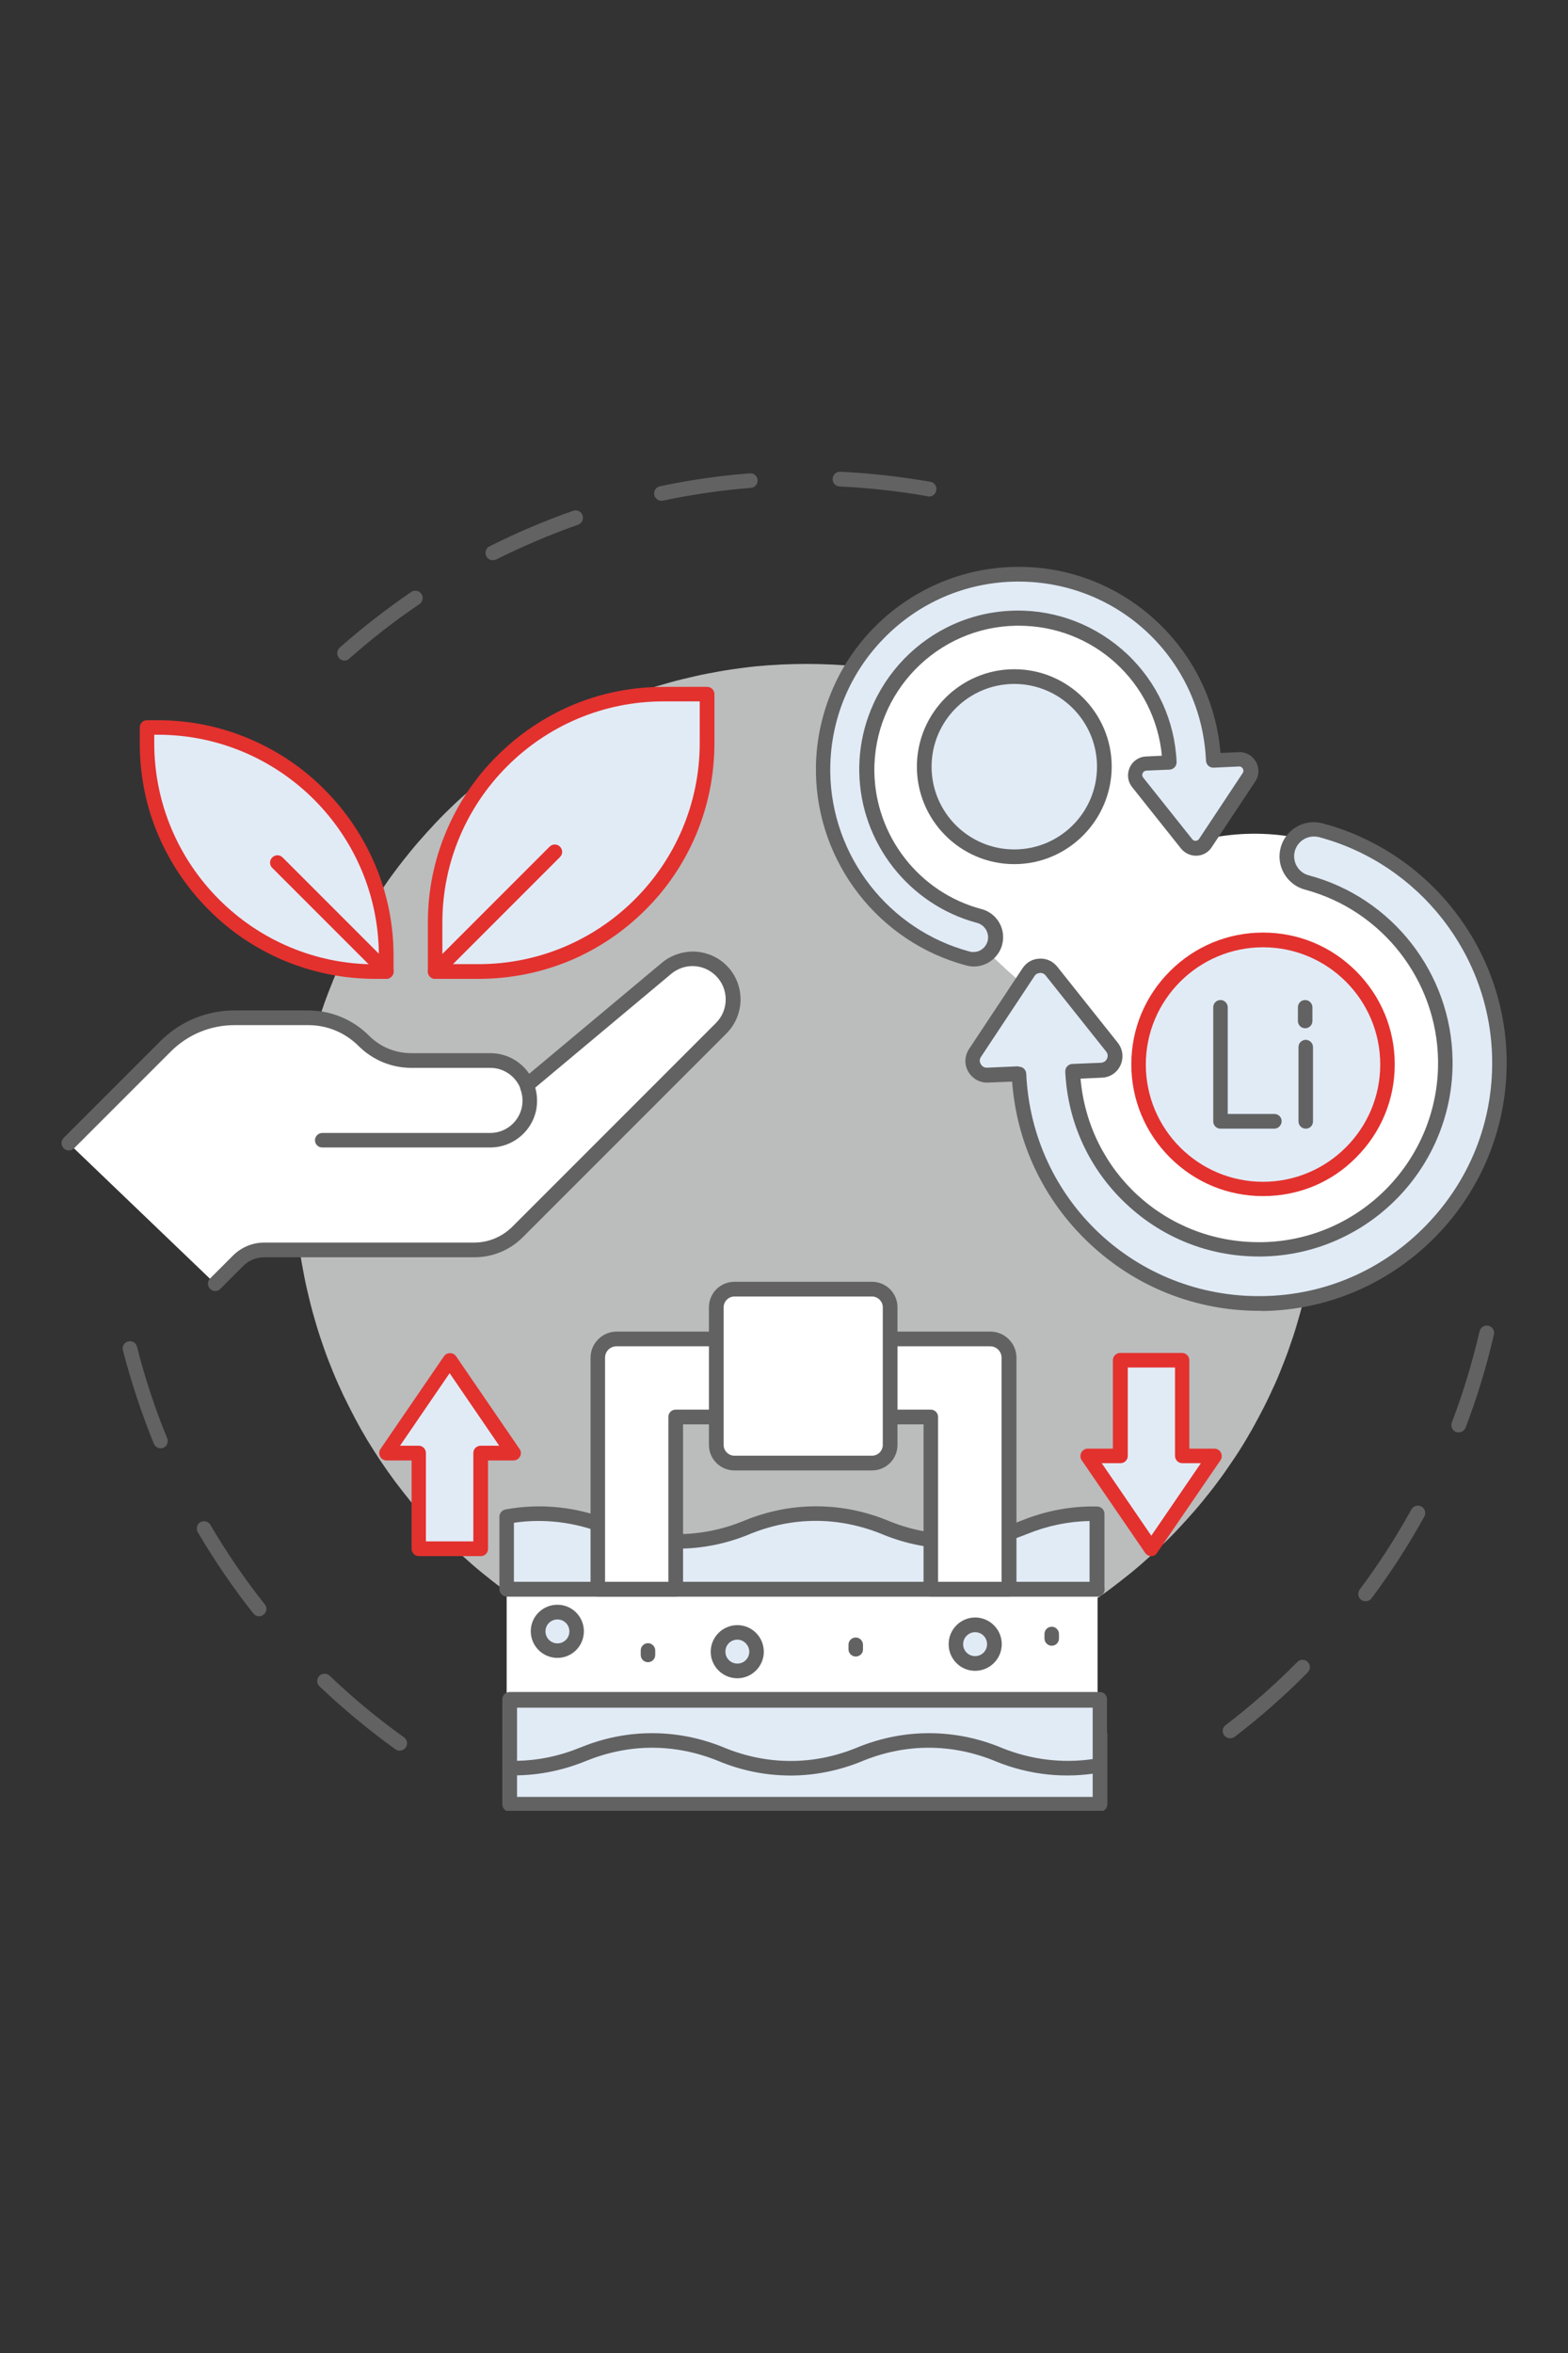 <?xml version="1.0" encoding="utf-8"?>
<!-- Generator: Adobe Illustrator 27.7.0, SVG Export Plug-In . SVG Version: 6.00 Build 0)  -->
<svg version="1.1" id="Layer_1" xmlns="http://www.w3.org/2000/svg" xmlns:xlink="http://www.w3.org/1999/xlink" x="0px" y="0px"
	 viewBox="0 0 800 1200" style="enable-background:new 0 0 800 1200;" xml:space="preserve">
<rect x="0" y="0" width="800" height="1200" fill="#333333" stroke="none"/>
<style type="text/css">
	.st0{clip-path:url(#SVGID_00000026155801916812570940000015060462159870844077_);}
	.st1{clip-path:url(#SVGID_00000031919536838144598870000006479004579128269185_);}
	.st2{fill:#626262;}
	.st3{clip-path:url(#SVGID_00000070082583613252056970000010261070978053747633_);}
	.st4{clip-path:url(#SVGID_00000119800543729363913700000006137404062349144980_);}
	.st5{clip-path:url(#SVGID_00000135658161735178461260000004756802237555997327_);}
	.st6{clip-path:url(#SVGID_00000013152585214306304760000006942711483979628479_);}
	.st7{clip-path:url(#SVGID_00000011029291333229010180000006610586550747234481_);}
	.st8{clip-path:url(#SVGID_00000003815417318229347890000014701023813258323641_);}
	.st9{fill:#BBBCBC;}
	.st10{clip-path:url(#SVGID_00000168114350111967283940000006084607830491824025_);}
	.st11{clip-path:url(#SVGID_00000124865489559224880190000018390555019561640894_);}
	.st12{fill:#FFFFFF;}
	.st13{clip-path:url(#SVGID_00000036240698256866767350000014143490797490983307_);}
	.st14{clip-path:url(#SVGID_00000060708686714720572620000009140308900681044359_);}
	.st15{fill:#E1EBF6;}
	.st16{clip-path:url(#SVGID_00000031893130111075501260000002505352325350882190_);}
	.st17{clip-path:url(#SVGID_00000165917593971204784140000005122428009336237952_);}
	.st18{clip-path:url(#SVGID_00000083062117933217238150000017568210883924031656_);}
	.st19{clip-path:url(#SVGID_00000163075041883691519640000005755355045319275159_);}
	.st20{clip-path:url(#SVGID_00000098179690978929850770000005412571196614461597_);}
	.st21{clip-path:url(#SVGID_00000124875119491917423860000006566271331385989264_);}
	.st22{clip-path:url(#SVGID_00000026844780724505212710000010956017115267909811_);}
	.st23{clip-path:url(#SVGID_00000118377387318719955060000014697839092068195240_);}
	.st24{clip-path:url(#SVGID_00000181809370577812783130000010738482858920528568_);}
	.st25{clip-path:url(#SVGID_00000113310705381244193930000005442807369604752028_);}
	.st26{clip-path:url(#SVGID_00000015350952155068186440000015264247125112276412_);}
	.st27{clip-path:url(#SVGID_00000102544488848358043280000008781397075854690489_);}
	.st28{clip-path:url(#SVGID_00000119827061542407472450000017540198750723750330_);}
	.st29{clip-path:url(#SVGID_00000014594750304895373930000015286802133445193345_);}
	.st30{fill:#E3312E;}
	.st31{clip-path:url(#SVGID_00000092456105549037664160000017044307381420434365_);}
	.st32{clip-path:url(#SVGID_00000129198580949717682400000006673055899646433725_);}
	.st33{clip-path:url(#SVGID_00000124880692738064485510000009735916705551694468_);}
	.st34{clip-path:url(#SVGID_00000157270435533753465390000016627760185773563537_);}
	.st35{clip-path:url(#SVGID_00000036951477220008227610000017304191192491631783_);}
	.st36{clip-path:url(#SVGID_00000017512255001956504520000011390575506803265471_);}
	.st37{clip-path:url(#SVGID_00000014621355113037300760000003835507598217661066_);}
	.st38{clip-path:url(#SVGID_00000011027458083762687080000012169294395362659775_);}
	.st39{clip-path:url(#SVGID_00000103979793097893237200000008693748716170503040_);}
	.st40{clip-path:url(#SVGID_00000045592109789383181300000016749516914716448141_);}
	.st41{clip-path:url(#SVGID_00000164511113122386166550000006818403261145218966_);}
	.st42{clip-path:url(#SVGID_00000124868216281376984010000012218633156157084586_);}
	.st43{clip-path:url(#SVGID_00000127738525435017154270000018396583366371834253_);}
	.st44{clip-path:url(#SVGID_00000049202138748418551090000015534641500441056394_);}
	.st45{clip-path:url(#SVGID_00000098921965738037644900000015474555127332742016_);}
	.st46{clip-path:url(#SVGID_00000052801075620094286680000015631041880678136222_);}
	.st47{clip-path:url(#SVGID_00000054973217475611124220000004638041871974838666_);}
	.st48{clip-path:url(#SVGID_00000004534859184377402220000002173172950027905943_);}
	.st49{clip-path:url(#SVGID_00000029012036690145317030000010193983148954484369_);}
	.st50{clip-path:url(#SVGID_00000063633694768456438120000006385632599801114779_);}
	.st51{clip-path:url(#SVGID_00000016762264243883113780000015349967033865290914_);}
	.st52{clip-path:url(#SVGID_00000079467259374924249020000007844926515614566058_);}
	.st53{clip-path:url(#SVGID_00000004504850010570385000000010789654001197471159_);}
	.st54{clip-path:url(#SVGID_00000033344396870189170750000012027648620433969067_);}
	.st55{clip-path:url(#SVGID_00000143595146256042505110000016926274120769000328_);}
	.st56{clip-path:url(#SVGID_00000113327578653116156450000015457927624716744382_);}
	.st57{clip-path:url(#SVGID_00000007394201359932575550000004185275993297891972_);}
	.st58{clip-path:url(#SVGID_00000013189553855519921110000006301939040704519558_);}
	.st59{clip-path:url(#SVGID_00000169521320905301266460000011334273190686500995_);}
	.st60{clip-path:url(#SVGID_00000052098907044800699330000005019667733962772123_);}
	.st61{clip-path:url(#SVGID_00000083049032348987875360000018345333562745973402_);}
	.st62{clip-path:url(#SVGID_00000013160553671638394650000015894591878157492621_);}
	.st63{clip-path:url(#SVGID_00000170263261194644180550000014872927406583282361_);}
	.st64{clip-path:url(#SVGID_00000013877081067703410300000000936200032862984879_);}
	.st65{clip-path:url(#SVGID_00000047743463212226797350000009468036950572852655_);}
	.st66{clip-path:url(#SVGID_00000066482088751660140590000005951029335772121512_);}
	.st67{clip-path:url(#SVGID_00000152954440577112634490000008515589254010956716_);}
	.st68{clip-path:url(#SVGID_00000172399654247066703120000015353860750117262491_);}
	.st69{clip-path:url(#SVGID_00000106826792143053937270000017213835682143821986_);}
	.st70{clip-path:url(#SVGID_00000011008873812424365510000005105927200370989241_);}
	.st71{clip-path:url(#SVGID_00000008110915301295517370000018200061963003796143_);}
	.st72{clip-path:url(#SVGID_00000173125006051230968740000005814033970933634709_);}
	.st73{clip-path:url(#SVGID_00000128482820898698313420000004193577403256999346_);}
	.st74{clip-path:url(#SVGID_00000067202586655772349870000006595066853137031303_);}
	.st75{clip-path:url(#SVGID_00000066476342644920281380000001265619658408712331_);}
	.st76{clip-path:url(#SVGID_00000116929436571221895600000000939123550157300407_);}
	.st77{clip-path:url(#SVGID_00000043449032131739595530000012725268487614497471_);}
	.st78{clip-path:url(#SVGID_00000112597656054199881400000015609840838198629008_);}
	.st79{clip-path:url(#SVGID_00000149350314531444734200000016740929060842381496_);}
	.st80{clip-path:url(#SVGID_00000172422445462991622000000001981138632786244283_);}
	.st81{clip-path:url(#SVGID_00000142158753015323261910000002922317830357299344_);}
	.st82{clip-path:url(#SVGID_00000021820711830076820880000008380703885375301250_);}
	.st83{clip-path:url(#SVGID_00000061454998644233549920000004654431400304601732_);}
	.st84{clip-path:url(#SVGID_00000052070082934973931150000003657961070412257469_);}
	.st85{clip-path:url(#SVGID_00000084507517501229675070000013943937060902560158_);}
	.st86{clip-path:url(#SVGID_00000035489166237263274090000015053932707045248430_);}
	.st87{clip-path:url(#SVGID_00000157303568613042135450000003059603950532833192_);}
	.st88{clip-path:url(#SVGID_00000016773723137656397670000014916338695230053533_);}
	.st89{clip-path:url(#SVGID_00000174577183778565602600000001114136195240510606_);}
	.st90{clip-path:url(#SVGID_00000042700428914891983310000013145583274567980455_);}
	.st91{clip-path:url(#SVGID_00000070833056355026791640000015059741620448284849_);}
	.st92{clip-path:url(#SVGID_00000110428807749273259370000003656211820163117457_);}
	.st93{clip-path:url(#SVGID_00000002375776093330877480000013417960172906170802_);}
	.st94{clip-path:url(#SVGID_00000108295607140316115750000009235190515460625047_);}
	.st95{clip-path:url(#SVGID_00000080175840343050824080000013337675421764943243_);}
	.st96{clip-path:url(#SVGID_00000013896405785057242380000006585216950943885972_);}
	.st97{clip-path:url(#SVGID_00000011734613659627742150000013146929671221663164_);}
	.st98{clip-path:url(#SVGID_00000027604205442207006410000001045058950663497405_);}
	.st99{clip-path:url(#SVGID_00000080172446902002362110000010352502525187369391_);}
	.st100{clip-path:url(#SVGID_00000173137428948877840270000013825194646103986062_);}
	.st101{clip-path:url(#SVGID_00000159432784299035131720000007550573421135442870_);}
	.st102{clip-path:url(#SVGID_00000101790173831646263820000003747561709880167331_);}
	.st103{clip-path:url(#SVGID_00000026859549150059363040000005041183441650427560_);}
	.st104{clip-path:url(#SVGID_00000081643517499693259050000007762493095663492542_);}
	.st105{clip-path:url(#SVGID_00000042698364689731815810000003658022586452963472_);}
	.st106{clip-path:url(#SVGID_00000008134070705554202090000007399386072507676314_);}
	.st107{clip-path:url(#SVGID_00000009577490862521774370000013909216228549796518_);}
	.st108{clip-path:url(#SVGID_00000169539505322380892080000014765142292015139739_);}
	.st109{clip-path:url(#SVGID_00000100345356461225401740000013340341024185407674_);}
	.st110{clip-path:url(#SVGID_00000051375270977262074090000010127169947446462872_);}
</style>
<g>
	<defs>
		<rect id="SVGID_1_" x="62.7" y="682.7" width="145.3" height="210.7"/>
	</defs>
	<clipPath id="SVGID_00000060729370180555868350000004324220432835653294_">
		<use xlink:href="#SVGID_1_"  style="overflow:visible;"/>
	</clipPath>
	<g style="clip-path:url(#SVGID_00000060729370180555868350000004324220432835653294_);">
		<g>
			<defs>
				<path id="SVGID_00000010273552189207100530000011531779833797314444_" d="M30.8,340.5v483.3c0,55.2,44.8,100,100,100h538.4
					c55.2,0,100-44.8,100-100V340.5c0-55.2-44.8-100-100-100H130.8C75.6,240.5,30.8,285.3,30.8,340.5z"/>
			</defs>
			<clipPath id="SVGID_00000145739547871848137880000010472109329781637811_">
				<use xlink:href="#SVGID_00000010273552189207100530000011531779833797314444_"  style="overflow:visible;"/>
			</clipPath>
			<g style="clip-path:url(#SVGID_00000145739547871848137880000010472109329781637811_);">
				<path class="st2" d="M203.9,892.8c-0.8,0-1.5-0.2-2.2-0.7c-13.6-9.8-26.6-20.6-38.7-32.1c-1.5-1.4-1.5-3.8-0.1-5.3
					c1.4-1.5,3.8-1.5,5.3-0.1c11.8,11.3,24.6,21.9,37.9,31.4c1.7,1.2,2.1,3.5,0.9,5.2C206.2,892.3,205.1,892.8,203.9,892.8z
					 M132.2,824.3c-1.1,0-2.2-0.5-2.9-1.4c-10.4-13.1-19.9-27.1-28.4-41.5c-1-1.8-0.4-4.1,1.3-5.1c1.8-1,4.1-0.4,5.1,1.3
					c8.3,14.1,17.6,27.8,27.8,40.6c1.3,1.6,1,4-0.6,5.2C133.8,824,133,824.3,132.2,824.3z M82,738.6c-1.5,0-2.9-0.9-3.5-2.3
					c-6.3-15.5-11.6-31.5-15.8-47.7c-0.5-2,0.7-4,2.7-4.5c2-0.5,4,0.7,4.5,2.7c4,15.9,9.2,31.6,15.4,46.7c0.8,1.9-0.1,4.1-2,4.9
					C83,738.5,82.5,738.6,82,738.6z"/>
			</g>
		</g>
	</g>
</g>
<g>
	<defs>
		<rect id="SVGID_00000158005337116008442740000005373807811769085824_" x="622.7" y="674.7" width="140" height="212"/>
	</defs>
	<clipPath id="SVGID_00000116232015722410004850000010245127843407893398_">
		<use xlink:href="#SVGID_00000158005337116008442740000005373807811769085824_"  style="overflow:visible;"/>
	</clipPath>
	<g style="clip-path:url(#SVGID_00000116232015722410004850000010245127843407893398_);">
		<g>
			<defs>
				<path id="SVGID_00000146473809343466734680000011257983860732437888_" d="M30.8,340.5v483.3c0,55.2,44.8,100,100,100h538.4
					c55.2,0,100-44.8,100-100V340.5c0-55.2-44.8-100-100-100H130.8C75.6,240.5,30.8,285.3,30.8,340.5z"/>
			</defs>
			<clipPath id="SVGID_00000159440920974149276540000011548018119212199353_">
				<use xlink:href="#SVGID_00000146473809343466734680000011257983860732437888_"  style="overflow:visible;"/>
			</clipPath>
			<g style="clip-path:url(#SVGID_00000159440920974149276540000011548018119212199353_);">
				<path class="st2" d="M627.6,886.5c-1.1,0-2.2-0.5-3-1.5c-1.3-1.6-0.9-4,0.7-5.2c12.9-9.8,25.2-20.7,36.6-32.2
					c1.4-1.5,3.8-1.5,5.3,0c1.5,1.5,1.5,3.8,0,5.3c-11.6,11.8-24.2,22.8-37.3,32.9C629.2,886.2,628.4,886.5,627.6,886.5z
					 M696.7,816.6c-0.8,0-1.6-0.2-2.2-0.7c-1.7-1.2-2-3.6-0.8-5.2c9.7-13,18.6-26.8,26.4-40.9c1-1.8,3.3-2.5,5.1-1.5
					c1.8,1,2.5,3.3,1.5,5.1c-8,14.5-17.1,28.6-27,41.8C699,816.1,697.9,816.6,696.7,816.6z M744.2,730.5c-0.4,0-0.9-0.1-1.3-0.2
					c-1.9-0.7-2.9-2.9-2.2-4.8c5.8-15.1,10.5-30.8,14.2-46.6c0.5-2,2.5-3.3,4.5-2.8c2,0.5,3.3,2.5,2.8,4.5
					c-3.7,16.1-8.6,32.2-14.5,47.6C747.1,729.6,745.7,730.5,744.2,730.5z"/>
			</g>
		</g>
	</g>
</g>
<g>
	<defs>
		<rect id="SVGID_00000118373038842016047720000009741672947838079664_" x="172" y="240.5" width="306.7" height="96.8"/>
	</defs>
	<clipPath id="SVGID_00000179637284122310788960000001827140182910752387_">
		<use xlink:href="#SVGID_00000118373038842016047720000009741672947838079664_"  style="overflow:visible;"/>
	</clipPath>
	<g style="clip-path:url(#SVGID_00000179637284122310788960000001827140182910752387_);">
		<g>
			<defs>
				<path id="SVGID_00000008869573356352998510000017736082477352929214_" d="M30.8,340.5v483.3c0,55.2,44.8,100,100,100h538.4
					c55.2,0,100-44.8,100-100V340.5c0-55.2-44.8-100-100-100H130.8C75.6,240.5,30.8,285.3,30.8,340.5z"/>
			</defs>
			<clipPath id="SVGID_00000165213074994642395650000016310654949765336739_">
				<use xlink:href="#SVGID_00000008869573356352998510000017736082477352929214_"  style="overflow:visible;"/>
			</clipPath>
			<g style="clip-path:url(#SVGID_00000165213074994642395650000016310654949765336739_);">
				<path class="st2" d="M175.8,336.9c-1,0-2.1-0.4-2.8-1.3c-1.4-1.5-1.2-3.9,0.3-5.3c11.5-10.2,23.8-19.7,36.5-28.4
					c1.7-1.2,4-0.7,5.2,1c1.2,1.7,0.7,4-1,5.2c-12.5,8.4-24.5,17.8-35.8,27.8C177.5,336.6,176.6,336.9,175.8,336.9z M251.4,285.7
					c-1.4,0-2.7-0.8-3.3-2.1c-0.9-1.8-0.2-4.1,1.7-5c13.7-6.9,28.1-13,42.6-18.1c1.9-0.7,4.1,0.3,4.8,2.3c0.7,1.9-0.3,4.1-2.3,4.8
					c-14.2,5-28.2,11-41.7,17.7C252.5,285.5,251.9,285.7,251.4,285.7z M337.5,255.4c-1.7,0-3.3-1.2-3.7-3c-0.4-2,0.9-4,2.9-4.4
					c15-3.2,30.4-5.4,45.8-6.6c2.1-0.2,3.9,1.4,4,3.4c0.2,2.1-1.4,3.9-3.4,4c-15,1.2-30.1,3.4-44.8,6.5
					C338.1,255.4,337.8,255.4,337.5,255.4z M474.1,253.2c-0.2,0-0.4,0-0.7-0.1c-14.8-2.6-29.9-4.3-45-5c-2.1-0.1-3.7-1.8-3.6-3.9
					c0.1-2.1,1.8-3.7,3.9-3.6c15.4,0.7,30.9,2.5,46,5.1c2,0.4,3.4,2.3,3,4.3C477.4,251.9,475.9,253.2,474.1,253.2z"/>
			</g>
		</g>
	</g>
</g>
<g>
	<defs>
		<rect id="SVGID_00000044160968104294788590000009808036420282001546_" x="149.3" y="337.3" width="524" height="524"/>
	</defs>
	<clipPath id="SVGID_00000174573624991688178860000010359334662350624952_">
		<use xlink:href="#SVGID_00000044160968104294788590000009808036420282001546_"  style="overflow:visible;"/>
	</clipPath>
	<g style="clip-path:url(#SVGID_00000174573624991688178860000010359334662350624952_);">
		<g>
			<defs>
				<path id="SVGID_00000062872715897527608980000003240237036678831496_" d="M30.8,340.5v483.3c0,55.2,44.8,100,100,100h538.4
					c55.2,0,100-44.8,100-100V340.5c0-55.2-44.8-100-100-100H130.8C75.6,240.5,30.8,285.3,30.8,340.5z"/>
			</defs>
			<clipPath id="SVGID_00000042011454108514592310000003215697912605265807_">
				<use xlink:href="#SVGID_00000062872715897527608980000003240237036678831496_"  style="overflow:visible;"/>
			</clipPath>
			<g style="clip-path:url(#SVGID_00000042011454108514592310000003215697912605265807_);">
				<path class="st9" d="M672.8,599.9c0,4.3-0.1,8.6-0.3,12.8c-0.2,4.3-0.5,8.5-0.9,12.8c-0.4,4.3-0.9,8.5-1.6,12.7
					c-0.6,4.2-1.4,8.4-2.2,12.6c-0.8,4.2-1.8,8.4-2.8,12.5c-1,4.2-2.2,8.3-3.4,12.4c-1.2,4.1-2.6,8.2-4,12.2c-1.4,4-3,8-4.6,12
					c-1.6,4-3.4,7.9-5.2,11.7c-1.8,3.9-3.8,7.7-5.8,11.5s-4.1,7.5-6.3,11.2c-2.2,3.7-4.5,7.3-6.9,10.8s-4.8,7.1-7.4,10.5
					c-2.5,3.4-5.2,6.8-7.9,10.1c-2.7,3.3-5.5,6.5-8.4,9.7c-2.9,3.2-5.8,6.3-8.8,9.3c-3,3-6.1,6-9.3,8.8c-3.2,2.9-6.4,5.7-9.7,8.4
					c-3.3,2.7-6.7,5.3-10.1,7.9c-3.4,2.6-6.9,5-10.5,7.4c-3.6,2.4-7.2,4.7-10.8,6.9c-3.7,2.2-7.4,4.3-11.2,6.3
					c-3.8,2-7.6,3.9-11.5,5.8c-3.9,1.8-7.8,3.6-11.7,5.2c-4,1.6-7.9,3.2-12,4.6c-4,1.4-8.1,2.8-12.2,4c-4.1,1.2-8.2,2.4-12.4,3.4
					c-4.2,1-8.3,2-12.5,2.8c-4.2,0.8-8.4,1.6-12.6,2.2c-4.2,0.6-8.5,1.2-12.7,1.6c-4.3,0.4-8.5,0.7-12.8,0.9
					c-4.3,0.2-8.5,0.3-12.8,0.3c-4.3,0-8.6-0.1-12.8-0.3c-4.3-0.2-8.5-0.5-12.8-0.9c-4.3-0.4-8.5-0.9-12.7-1.6
					c-4.2-0.6-8.4-1.4-12.6-2.2c-4.2-0.8-8.4-1.8-12.5-2.8c-4.2-1-8.3-2.2-12.4-3.4c-4.1-1.2-8.2-2.6-12.2-4c-4-1.4-8-3-12-4.6
					c-3.9-1.6-7.9-3.4-11.7-5.2c-3.9-1.8-7.7-3.8-11.5-5.8s-7.5-4.1-11.2-6.3c-3.7-2.2-7.3-4.5-10.8-6.9c-3.6-2.4-7.1-4.8-10.5-7.4
					c-3.4-2.5-6.8-5.2-10.1-7.9c-3.3-2.7-6.5-5.5-9.7-8.4c-3.2-2.9-6.3-5.8-9.3-8.8c-3-3-6-6.1-8.8-9.3c-2.9-3.2-5.7-6.4-8.4-9.7
					c-2.7-3.3-5.3-6.7-7.9-10.1c-2.5-3.4-5-6.9-7.4-10.5c-2.4-3.6-4.7-7.2-6.9-10.8c-2.2-3.7-4.3-7.4-6.3-11.2s-3.9-7.6-5.8-11.5
					c-1.8-3.9-3.6-7.8-5.2-11.7c-1.6-4-3.2-7.9-4.6-12c-1.4-4-2.8-8.1-4-12.2c-1.2-4.1-2.4-8.2-3.4-12.4c-1-4.1-2-8.3-2.8-12.5
					c-0.8-4.2-1.6-8.4-2.2-12.6c-0.6-4.2-1.2-8.5-1.6-12.7c-0.4-4.3-0.7-8.5-0.9-12.8c-0.2-4.3-0.3-8.5-0.3-12.8
					c0-4.3,0.1-8.6,0.3-12.8c0.2-4.3,0.5-8.5,0.9-12.8c0.4-4.3,0.9-8.5,1.6-12.7c0.6-4.2,1.4-8.4,2.2-12.6c0.8-4.2,1.8-8.4,2.8-12.5
					c1-4.1,2.2-8.3,3.4-12.4c1.2-4.1,2.6-8.2,4-12.2c1.4-4,3-8,4.6-12c1.6-3.9,3.4-7.9,5.2-11.7s3.8-7.7,5.8-11.5
					c2-3.8,4.1-7.5,6.3-11.2c2.2-3.7,4.5-7.3,6.9-10.8c2.4-3.6,4.8-7.1,7.4-10.5c2.5-3.4,5.2-6.8,7.9-10.1c2.7-3.3,5.5-6.5,8.4-9.7
					c2.9-3.2,5.8-6.3,8.8-9.3c3-3,6.1-6,9.3-8.8c3.2-2.9,6.4-5.7,9.7-8.4c3.3-2.7,6.7-5.3,10.1-7.9c3.4-2.5,6.9-5,10.5-7.4
					c3.6-2.4,7.2-4.7,10.8-6.9c3.7-2.2,7.4-4.3,11.2-6.3c3.8-2,7.6-3.9,11.5-5.8c3.9-1.8,7.8-3.6,11.7-5.2c4-1.6,7.9-3.2,12-4.6
					c4-1.4,8.1-2.8,12.2-4c4.1-1.2,8.2-2.4,12.4-3.4c4.2-1,8.3-2,12.5-2.8c4.2-0.8,8.4-1.6,12.6-2.2c4.2-0.6,8.5-1.2,12.7-1.6
					c4.3-0.4,8.5-0.7,12.8-0.9c4.3-0.2,8.5-0.3,12.8-0.3c4.3,0,8.6,0.1,12.8,0.3c4.3,0.2,8.5,0.5,12.8,0.9c4.3,0.4,8.5,0.9,12.7,1.6
					c4.2,0.6,8.4,1.4,12.6,2.2c4.2,0.8,8.4,1.8,12.5,2.8c4.1,1,8.3,2.2,12.4,3.4c4.1,1.2,8.2,2.6,12.2,4c4,1.4,8,3,12,4.6
					c3.9,1.6,7.9,3.4,11.7,5.2c3.9,1.8,7.7,3.8,11.5,5.8c3.8,2,7.5,4.1,11.2,6.3c3.7,2.2,7.3,4.5,10.8,6.9c3.6,2.4,7,4.8,10.5,7.4
					s6.8,5.2,10.1,7.9c3.3,2.7,6.5,5.5,9.7,8.4c3.2,2.9,6.3,5.8,9.3,8.8c3,3,6,6.1,8.8,9.3c2.9,3.2,5.7,6.4,8.4,9.7
					c2.7,3.3,5.3,6.7,7.9,10.1c2.5,3.4,5,6.9,7.4,10.5c2.4,3.6,4.7,7.2,6.9,10.8c2.2,3.7,4.3,7.4,6.3,11.2c2,3.8,3.9,7.6,5.8,11.5
					s3.6,7.8,5.2,11.7c1.6,4,3.2,7.9,4.6,12c1.4,4,2.8,8.1,4,12.2c1.2,4.1,2.4,8.2,3.4,12.4c1,4.2,2,8.3,2.8,12.5
					c0.8,4.2,1.6,8.4,2.2,12.6c0.6,4.2,1.2,8.5,1.6,12.7c0.4,4.3,0.7,8.5,0.9,12.8C672.7,591.3,672.8,595.6,672.8,599.9z"/>
			</g>
		</g>
	</g>
</g>
<g>
	<defs>
		<rect id="SVGID_00000088821909988251825510000011159480192954190220_" x="429.3" y="302.7" width="326.7" height="354.7"/>
	</defs>
	<clipPath id="SVGID_00000126300075185901553060000010908860526347612588_">
		<use xlink:href="#SVGID_00000088821909988251825510000011159480192954190220_"  style="overflow:visible;"/>
	</clipPath>
	<g style="clip-path:url(#SVGID_00000126300075185901553060000010908860526347612588_);">
		<g>
			<defs>
				<path id="SVGID_00000000219248120347601650000014899476177893472943_" d="M30.8,340.5v483.3c0,55.2,44.8,100,100,100h538.4
					c55.2,0,100-44.8,100-100V340.5c0-55.2-44.8-100-100-100H130.8C75.6,240.5,30.8,285.3,30.8,340.5z"/>
			</defs>
			<clipPath id="SVGID_00000073706173343024639010000013433453923924314783_">
				<use xlink:href="#SVGID_00000000219248120347601650000014899476177893472943_"  style="overflow:visible;"/>
			</clipPath>
			<g style="clip-path:url(#SVGID_00000073706173343024639010000013433453923924314783_);">
				<path class="st12" d="M638.4,425.2c-7.2,0.1-14.2,0.9-21,2.2c3.4-11.2-8.5-24-8.7-36.4c-0.2-13.4,0.8-23.1-5-36
					c-5.2-11.7-13.1-22.3-23-30.5c-29.2-24.4-94.3-31.2-122.5-0.7c-16.8,18.2-27.7,42.9-28.1,67.7c-0.5,28.8,22.7,58.4,44.9,74
					c11.1,7.9,22.1,13,31.9,22.8c1.3,1.3,21.8,20.7,22.4,18.6c-3.4,11.2-5.2,23.2-5.1,35.5c0.9,63.9,53.4,115,117.3,114.1
					c63.9-0.9,115-53.4,114.1-117.3C754.8,475.4,702.3,424.3,638.4,425.2z"/>
			</g>
		</g>
	</g>
</g>
<g>
	<defs>
		<rect id="SVGID_00000019663180848534148910000013885094210990911639_" x="418.7" y="292" width="220" height="197.3"/>
	</defs>
	<clipPath id="SVGID_00000118365888599042431880000016037345917410314892_">
		<use xlink:href="#SVGID_00000019663180848534148910000013885094210990911639_"  style="overflow:visible;"/>
	</clipPath>
	<g style="clip-path:url(#SVGID_00000118365888599042431880000016037345917410314892_);">
		<g>
			<defs>
				<path id="SVGID_00000139991297263327067190000014404090724325623682_" d="M30.8,340.5v483.3c0,55.2,44.8,100,100,100h538.4
					c55.2,0,100-44.8,100-100V340.5c0-55.2-44.8-100-100-100H130.8C75.6,240.5,30.8,285.3,30.8,340.5z"/>
			</defs>
			<clipPath id="SVGID_00000054987869449057168690000004075892988132015531_">
				<use xlink:href="#SVGID_00000139991297263327067190000014404090724325623682_"  style="overflow:visible;"/>
			</clipPath>
			<g style="clip-path:url(#SVGID_00000054987869449057168690000004075892988132015531_);">
				<path class="st15" d="M632,387.3l-12.9,0.6c-2.4-53.4-47-95.8-100.9-95.1c-54.9,0.8-99,46.1-98.3,101
					c0.6,44.5,31.1,83.5,74,94.9c1,0.3,2,0.4,3,0.4c4.9-0.1,9.3-3.4,10.7-8.3c1.6-6-2-12.1-8-13.7c-33.3-8.8-56.9-39.1-57.4-73.6
					c-0.6-42.6,33.6-77.7,76.2-78.3c41.7-0.6,76.3,32.2,78.2,73.6l-11.8,0.5c-4.8,0.2-7.4,5.8-4.4,9.6l25,31.4
					c2.5,3.1,7.4,2.9,9.6-0.4l22.2-33.5C639.9,392.5,636.9,387.1,632,387.3z"/>
			</g>
		</g>
	</g>
</g>
<g>
	<defs>
		<rect id="SVGID_00000096032264907004633390000011289065217946974616_" x="416" y="288" width="226.7" height="205.3"/>
	</defs>
	<clipPath id="SVGID_00000119107455923109797320000010077702178254721943_">
		<use xlink:href="#SVGID_00000096032264907004633390000011289065217946974616_"  style="overflow:visible;"/>
	</clipPath>
	<g style="clip-path:url(#SVGID_00000119107455923109797320000010077702178254721943_);">
		<g>
			<defs>
				<path id="SVGID_00000084516917377669626690000000800567588558256809_" d="M30.8,340.5v483.3c0,55.2,44.8,100,100,100h538.4
					c55.2,0,100-44.8,100-100V340.5c0-55.2-44.8-100-100-100H130.8C75.6,240.5,30.8,285.3,30.8,340.5z"/>
			</defs>
			<clipPath id="SVGID_00000104704183480229678700000007045752376082027654_">
				<use xlink:href="#SVGID_00000084516917377669626690000000800567588558256809_"  style="overflow:visible;"/>
			</clipPath>
			<g style="clip-path:url(#SVGID_00000104704183480229678700000007045752376082027654_);">
				<path class="st2" d="M496.9,492.9c-1.3,0-2.6-0.2-3.8-0.5c-44.6-11.8-76.2-52.3-76.8-98.5c-0.2-13.9,2.4-27.5,7.6-40.3
					c5-12.4,12.3-23.5,21.7-33.2c9.4-9.6,20.3-17.2,32.6-22.6c12.7-5.6,26.2-8.5,40.1-8.7c27-0.4,52.7,9.7,72.3,28.2
					c18.7,17.7,30,41.2,32.1,66.7l9.3-0.4c3.6-0.2,7,1.7,8.8,4.9c1.8,3.2,1.7,7-0.4,10.1l-22.2,33.5c-1.7,2.6-4.5,4.2-7.6,4.3
					c-3.1,0.1-6-1.2-8-3.6l-25-31.4c-2.3-2.9-2.7-6.7-1.2-10c1.5-3.3,4.7-5.5,8.4-5.6l8-0.4c-3.6-37.7-35-66.3-73.1-66.3
					c-0.3,0-0.7,0-1.1,0c-40.5,0.6-73,34-72.5,74.5c0.5,32.8,22.9,61.6,54.6,70c3.9,1,7.1,3.5,9.1,6.9c2,3.4,2.5,7.5,1.5,11.3
					c-1.7,6.4-7.6,11-14.2,11.1C497,492.9,496.9,492.9,496.9,492.9z M519.6,296.6c-0.5,0-0.9,0-1.4,0c-25.6,0.4-49.5,10.7-67.4,29.1
					c-17.9,18.4-27.5,42.6-27.2,68.2c0.6,42.8,29.9,80.4,71.2,91.4c0.7,0.2,1.3,0.3,2,0.2c3.3,0,6.2-2.3,7.1-5.6
					c0.5-1.9,0.2-3.9-0.8-5.7c-1-1.7-2.6-3-4.5-3.5c-34.9-9.3-59.7-41-60.2-77.2c-0.6-44.6,35.2-81.5,79.9-82.1
					c21.1-0.3,41.2,7.6,56.7,22.1c15.4,14.5,24.4,34.1,25.3,55.1c0,1-0.3,2-1,2.7c-0.7,0.7-1.6,1.2-2.6,1.2l-11.8,0.5
					c-1.2,0.1-1.7,0.9-1.9,1.3c-0.2,0.4-0.5,1.3,0.3,2.3l25,31.4c0.6,0.8,1.4,0.8,1.8,0.8c0.4,0,1.2-0.2,1.7-1l22.2-33.5
					c0.7-1,0.3-1.9,0.1-2.3c-0.2-0.3-0.8-1.2-2-1.1l-12.9,0.6c-2.1,0.1-3.8-1.5-3.9-3.6C613,336.5,571.1,296.6,519.6,296.6z"/>
			</g>
		</g>
	</g>
</g>
<g>
	<defs>
		<rect id="SVGID_00000130607029299510187490000013522540944096200843_" x="496" y="422.7" width="269.3" height="242.7"/>
	</defs>
	<clipPath id="SVGID_00000026149815662703223910000014350099540731745468_">
		<use xlink:href="#SVGID_00000130607029299510187490000013522540944096200843_"  style="overflow:visible;"/>
	</clipPath>
	<g style="clip-path:url(#SVGID_00000026149815662703223910000014350099540731745468_);">
		<g>
			<defs>
				<path id="SVGID_00000153672801489002977210000016280305235544569511_" d="M30.8,340.5v483.3c0,55.2,44.8,100,100,100h538.4
					c55.2,0,100-44.8,100-100V340.5c0-55.2-44.8-100-100-100H130.8C75.6,240.5,30.8,285.3,30.8,340.5z"/>
			</defs>
			<clipPath id="SVGID_00000072264997973211098920000011859459909379362464_">
				<use xlink:href="#SVGID_00000153672801489002977210000016280305235544569511_"  style="overflow:visible;"/>
			</clipPath>
			<g style="clip-path:url(#SVGID_00000072264997973211098920000011859459909379362464_);">
				<path class="st15" d="M503.9,548.4l15.9-0.7c3,65.8,57.9,118,124.2,117.1c67.7-0.9,121.9-56.7,121-124.4
					c-0.8-54.8-38.2-102.9-91.2-116.9c-1.2-0.3-2.5-0.5-3.7-0.5c-6,0.1-11.5,4.1-13.1,10.3c-2,7.4,2.4,14.9,9.8,16.9
					c41,10.9,70.1,48.2,70.7,90.6c0.7,52.4-41.4,95.7-93.8,96.4c-51.4,0.7-93.9-39.7-96.3-90.7l14.6-0.6c6-0.3,9.1-7.2,5.4-11.8
					l-30.8-38.7c-3.1-3.9-9.1-3.6-11.8,0.5l-27.3,41.2C494.2,542,498,548.6,503.9,548.4z"/>
			</g>
		</g>
	</g>
</g>
<g>
	<defs>
		<rect id="SVGID_00000023265691555357897870000012803603064771831454_" x="492" y="418.7" width="276.8" height="250.7"/>
	</defs>
	<clipPath id="SVGID_00000148637699622075917470000008667285464902328998_">
		<use xlink:href="#SVGID_00000023265691555357897870000012803603064771831454_"  style="overflow:visible;"/>
	</clipPath>
	<g style="clip-path:url(#SVGID_00000148637699622075917470000008667285464902328998_);">
		<g>
			<defs>
				<path id="SVGID_00000101813197343928233160000006482821448016990110_" d="M30.8,340.5v483.3c0,55.2,44.8,100,100,100h538.4
					c55.2,0,100-44.8,100-100V340.5c0-55.2-44.8-100-100-100H130.8C75.6,240.5,30.8,285.3,30.8,340.5z"/>
			</defs>
			<clipPath id="SVGID_00000126290437357786253210000012580496522952147334_">
				<use xlink:href="#SVGID_00000101813197343928233160000006482821448016990110_"  style="overflow:visible;"/>
			</clipPath>
			<g style="clip-path:url(#SVGID_00000126290437357786253210000012580496522952147334_);">
				<path class="st2" d="M642.4,668.5c-32.4,0-63.1-12.2-86.7-34.5c-23.1-21.8-37-50.9-39.3-82.4l-12.3,0.5c-4.2,0.2-8-2-10.1-5.6
					s-1.9-8,0.4-11.5l27.3-41.2c2-3,5.1-4.8,8.7-4.9c3.6-0.2,6.9,1.4,9.1,4.2l30.8,38.7c2.6,3.3,3.1,7.6,1.4,11.4
					c-1.7,3.8-5.4,6.3-9.6,6.4l-10.8,0.5c4.1,47.3,43.2,83.4,91,83.4c0.4,0,0.9,0,1.3,0c50.4-0.7,90.8-42.3,90.1-92.7
					c-0.6-40.8-28.5-76.6-67.9-87.1c-9.3-2.5-14.9-12.1-12.4-21.4c2-7.6,8.9-12.9,16.7-13c1.6,0,3.2,0.2,4.7,0.6
					c54.5,14.5,93.2,64,93.9,120.5c0.2,17-2.9,33.6-9.3,49.3c-6.2,15.1-15.1,28.8-26.6,40.6c-11.5,11.8-24.9,21.1-39.8,27.7
					c-15.5,6.8-32,10.4-49,10.6C643.6,668.5,643,668.5,642.4,668.5z M519.9,544c2,0,3.6,1.6,3.7,3.6C526.5,612,579.5,661.9,644,661
					c31.7-0.4,61.4-13.2,83.6-36.1c22.2-22.8,34.2-52.8,33.7-84.6c-0.7-53.1-37.1-99.7-88.4-113.4c-0.9-0.2-1.8-0.3-2.7-0.3
					c-4.5,0.1-8.4,3.1-9.6,7.5c-1.4,5.4,1.8,10.9,7.1,12.3c42.6,11.3,72.8,50,73.4,94.2c0.8,54.5-43,99.5-97.5,100.2
					c-0.5,0-0.9,0-1.4,0c-25.3,0-49.3-9.5-67.8-27c-18.8-17.7-29.7-41.6-30.9-67.3c0-1,0.3-2,1-2.7c0.7-0.7,1.6-1.2,2.6-1.2
					l14.6-0.6c1.4-0.1,2.5-0.8,3.1-2.1c0.6-1.2,0.4-2.6-0.5-3.7l-30.8-38.7c-0.7-0.9-1.8-1.4-2.9-1.3c-1.2,0.1-2.2,0.6-2.8,1.6
					l-27.3,41.2c-0.8,1.1-0.8,2.5-0.1,3.7s1.9,1.9,3.3,1.8l15.9-0.7C519.7,544,519.8,544,519.9,544z"/>
			</g>
		</g>
	</g>
</g>
<g>
	<defs>
		<rect id="SVGID_00000092440767190406292560000017800393741028999821_" x="470.7" y="344" width="93.3" height="93.3"/>
	</defs>
	<clipPath id="SVGID_00000068670598752490532990000004211111689999180418_">
		<use xlink:href="#SVGID_00000092440767190406292560000017800393741028999821_"  style="overflow:visible;"/>
	</clipPath>
	<g style="clip-path:url(#SVGID_00000068670598752490532990000004211111689999180418_);">
		<g>
			<defs>
				<path id="SVGID_00000183958822008459680330000009942459497379396798_" d="M30.8,340.5v483.3c0,55.2,44.8,100,100,100h538.4
					c55.2,0,100-44.8,100-100V340.5c0-55.2-44.8-100-100-100H130.8C75.6,240.5,30.8,285.3,30.8,340.5z"/>
			</defs>
			<clipPath id="SVGID_00000121973027099926317340000000733177708737349780_">
				<use xlink:href="#SVGID_00000183958822008459680330000009942459497379396798_"  style="overflow:visible;"/>
			</clipPath>
			<g style="clip-path:url(#SVGID_00000121973027099926317340000000733177708737349780_);">
				<path class="st15" d="M563.4,391c0,1.5-0.1,3-0.2,4.5c-0.2,1.5-0.4,3-0.7,4.5c-0.3,1.5-0.7,2.9-1.1,4.4s-0.9,2.9-1.5,4.2
					c-0.6,1.4-1.2,2.8-1.9,4.1c-0.7,1.3-1.5,2.6-2.3,3.9c-0.8,1.2-1.7,2.5-2.7,3.6c-1,1.2-2,2.3-3,3.3s-2.2,2.1-3.3,3
					c-1.2,1-2.4,1.8-3.6,2.7c-1.2,0.8-2.5,1.6-3.9,2.3s-2.7,1.3-4.1,1.9c-1.4,0.6-2.8,1.1-4.2,1.5c-1.4,0.4-2.9,0.8-4.4,1.1
					c-1.5,0.3-3,0.5-4.5,0.7c-1.5,0.1-3,0.2-4.5,0.2s-3-0.1-4.5-0.2c-1.5-0.2-3-0.4-4.5-0.7c-1.5-0.3-2.9-0.7-4.4-1.1
					c-1.4-0.4-2.9-0.9-4.2-1.5c-1.4-0.6-2.8-1.2-4.1-1.9c-1.3-0.7-2.6-1.5-3.9-2.3c-1.2-0.8-2.5-1.7-3.6-2.7c-1.2-1-2.3-2-3.3-3
					c-1.1-1.1-2.1-2.2-3-3.3c-1-1.2-1.8-2.4-2.7-3.6c-0.8-1.2-1.6-2.5-2.3-3.9c-0.7-1.3-1.4-2.7-1.9-4.1c-0.6-1.4-1.1-2.8-1.5-4.2
					s-0.8-2.9-1.1-4.4c-0.3-1.5-0.5-3-0.7-4.5c-0.1-1.5-0.2-3-0.2-4.5c0-1.5,0.1-3,0.2-4.5c0.1-1.5,0.4-3,0.7-4.5
					c0.3-1.5,0.7-2.9,1.1-4.4c0.4-1.4,0.9-2.9,1.5-4.2c0.6-1.4,1.2-2.8,1.9-4.1c0.7-1.3,1.5-2.6,2.3-3.9c0.8-1.2,1.7-2.5,2.7-3.6
					c1-1.2,2-2.3,3-3.3c1.1-1.1,2.2-2.1,3.3-3c1.2-1,2.4-1.9,3.6-2.7c1.2-0.8,2.5-1.6,3.9-2.3c1.3-0.7,2.7-1.4,4.1-1.9
					c1.4-0.6,2.8-1.1,4.2-1.5c1.4-0.4,2.9-0.8,4.4-1.1c1.5-0.3,3-0.5,4.5-0.7c1.5-0.1,3-0.2,4.5-0.2s3,0.1,4.5,0.2
					c1.5,0.1,3,0.4,4.5,0.7c1.5,0.3,2.9,0.7,4.4,1.1c1.4,0.4,2.9,0.9,4.2,1.5c1.4,0.6,2.7,1.2,4.1,1.9c1.3,0.7,2.6,1.5,3.9,2.3
					c1.3,0.8,2.5,1.7,3.6,2.7c1.2,1,2.3,2,3.3,3c1.1,1.1,2.1,2.2,3,3.3c1,1.2,1.8,2.4,2.7,3.6c0.8,1.2,1.6,2.5,2.3,3.9
					c0.7,1.3,1.3,2.7,1.9,4.1c0.6,1.4,1.1,2.8,1.5,4.2c0.4,1.4,0.8,2.9,1.1,4.4c0.3,1.5,0.5,3,0.7,4.5
					C563.3,388,563.4,389.5,563.4,391z"/>
			</g>
		</g>
	</g>
</g>
<g>
	<defs>
		<rect id="SVGID_00000111154631833636299260000010780928704372705693_" x="466.7" y="341.3" width="101.3" height="100"/>
	</defs>
	<clipPath id="SVGID_00000158018972652145358760000007040342837125169052_">
		<use xlink:href="#SVGID_00000111154631833636299260000010780928704372705693_"  style="overflow:visible;"/>
	</clipPath>
	<g style="clip-path:url(#SVGID_00000158018972652145358760000007040342837125169052_);">
		<g>
			<defs>
				<path id="SVGID_00000028312855618690016240000004180340078347677831_" d="M30.8,340.5v483.3c0,55.2,44.8,100,100,100h538.4
					c55.2,0,100-44.8,100-100V340.5c0-55.2-44.8-100-100-100H130.8C75.6,240.5,30.8,285.3,30.8,340.5z"/>
			</defs>
			<clipPath id="SVGID_00000052088089218857439190000009550996132974557842_">
				<use xlink:href="#SVGID_00000028312855618690016240000004180340078347677831_"  style="overflow:visible;"/>
			</clipPath>
			<g style="clip-path:url(#SVGID_00000052088089218857439190000009550996132974557842_);">
				<path class="st2" d="M517.5,440.7c-27.4,0-49.7-22.3-49.7-49.7c0-27.4,22.3-49.7,49.7-49.7c27.4,0,49.7,22.3,49.7,49.7
					C567.1,418.4,544.8,440.7,517.5,440.7z M517.5,348.8c-23.3,0-42.2,18.9-42.2,42.2c0,23.3,18.9,42.2,42.2,42.2
					c23.3,0,42.2-18.9,42.2-42.2C559.7,367.7,540.7,348.8,517.5,348.8z"/>
			</g>
		</g>
	</g>
</g>
<g>
	<defs>
		<rect id="SVGID_00000171708819978447966190000010106161293672920755_" x="580" y="478.7" width="128" height="128"/>
	</defs>
	<clipPath id="SVGID_00000142877979077001315920000014096883826232189865_">
		<use xlink:href="#SVGID_00000171708819978447966190000010106161293672920755_"  style="overflow:visible;"/>
	</clipPath>
	<g style="clip-path:url(#SVGID_00000142877979077001315920000014096883826232189865_);">
		<g>
			<defs>
				<path id="SVGID_00000179623350687285508340000005799745727035387283_" d="M30.8,340.5v483.3c0,55.2,44.8,100,100,100h538.4
					c55.2,0,100-44.8,100-100V340.5c0-55.2-44.8-100-100-100H130.8C75.6,240.5,30.8,285.3,30.8,340.5z"/>
			</defs>
			<clipPath id="SVGID_00000124863468371184681680000001918977760697866682_">
				<use xlink:href="#SVGID_00000179623350687285508340000005799745727035387283_"  style="overflow:visible;"/>
			</clipPath>
			<g style="clip-path:url(#SVGID_00000124863468371184681680000001918977760697866682_);">
				<path class="st15" d="M707.9,542.8c0,2.1-0.1,4.2-0.3,6.2c-0.2,2.1-0.5,4.1-0.9,6.2c-0.4,2-0.9,4.1-1.5,6
					c-0.6,2-1.3,3.9-2.1,5.9c-0.8,1.9-1.7,3.8-2.7,5.6c-1,1.8-2,3.6-3.2,5.3c-1.2,1.7-2.4,3.4-3.7,5c-1.3,1.6-2.7,3.1-4.2,4.6
					s-3,2.9-4.6,4.2c-1.6,1.3-3.3,2.6-5,3.7s-3.5,2.2-5.3,3.2c-1.8,1-3.7,1.9-5.6,2.7c-1.9,0.8-3.9,1.5-5.9,2.1c-2,0.6-4,1.1-6,1.5
					c-2,0.4-4.1,0.7-6.2,0.9c-2.1,0.2-4.1,0.3-6.2,0.3c-2.1,0-4.2-0.1-6.2-0.3c-2.1-0.2-4.1-0.5-6.2-0.9c-2-0.4-4.1-0.9-6-1.5
					c-2-0.6-3.9-1.3-5.9-2.1c-1.9-0.8-3.8-1.7-5.6-2.7c-1.8-1-3.6-2-5.3-3.2s-3.4-2.4-5-3.7c-1.6-1.3-3.1-2.7-4.6-4.2
					c-1.5-1.5-2.9-3-4.2-4.6c-1.3-1.6-2.6-3.3-3.7-5c-1.2-1.7-2.2-3.5-3.2-5.3c-1-1.8-1.9-3.7-2.7-5.6s-1.5-3.9-2.1-5.9
					c-0.6-2-1.1-4-1.5-6c-0.4-2-0.7-4.1-0.9-6.2c-0.2-2.1-0.3-4.1-0.3-6.2c0-2.1,0.1-4.2,0.3-6.2c0.2-2.1,0.5-4.1,0.9-6.2
					c0.4-2,0.9-4.1,1.5-6c0.6-2,1.3-3.9,2.1-5.9c0.8-1.9,1.7-3.8,2.7-5.6c1-1.8,2-3.6,3.2-5.3c1.2-1.7,2.4-3.4,3.7-5
					c1.3-1.6,2.7-3.1,4.2-4.6c1.5-1.5,3-2.9,4.6-4.2c1.6-1.3,3.3-2.6,5-3.7s3.5-2.2,5.3-3.2s3.7-1.9,5.6-2.7s3.9-1.5,5.9-2.1
					s4-1.1,6-1.5c2-0.4,4.1-0.7,6.2-0.9c2.1-0.2,4.1-0.3,6.2-0.3c2.1,0,4.2,0.1,6.2,0.3c2.1,0.2,4.1,0.5,6.2,0.9
					c2,0.4,4.1,0.9,6,1.5s3.9,1.3,5.9,2.1s3.8,1.7,5.6,2.7s3.6,2,5.3,3.2s3.4,2.4,5,3.7c1.6,1.3,3.1,2.7,4.6,4.2
					c1.5,1.5,2.9,3,4.2,4.6c1.3,1.6,2.6,3.3,3.7,5s2.2,3.5,3.2,5.3c1,1.8,1.9,3.7,2.7,5.6c0.8,1.9,1.5,3.9,2.1,5.9
					c0.6,2,1.1,4,1.5,6c0.4,2,0.7,4.1,0.9,6.2C707.8,538.7,707.9,540.7,707.9,542.8z"/>
			</g>
		</g>
	</g>
</g>
<g>
	<defs>
		<rect id="SVGID_00000003783123474038335090000000859490944358577578_" x="576" y="474.7" width="136" height="136"/>
	</defs>
	<clipPath id="SVGID_00000129901131711055495860000003943581564029846710_">
		<use xlink:href="#SVGID_00000003783123474038335090000000859490944358577578_"  style="overflow:visible;"/>
	</clipPath>
	<g style="clip-path:url(#SVGID_00000129901131711055495860000003943581564029846710_);">
		<g>
			<defs>
				<path id="SVGID_00000178170224074830186160000012688386785754197436_" d="M30.8,340.5v483.3c0,55.2,44.8,100,100,100h538.4
					c55.2,0,100-44.8,100-100V340.5c0-55.2-44.8-100-100-100H130.8C75.6,240.5,30.8,285.3,30.8,340.5z"/>
			</defs>
			<clipPath id="SVGID_00000008117744477071915170000010579935208203561647_">
				<use xlink:href="#SVGID_00000178170224074830186160000012688386785754197436_"  style="overflow:visible;"/>
			</clipPath>
			<g style="clip-path:url(#SVGID_00000008117744477071915170000010579935208203561647_);">
				<path class="st30" d="M644.4,610c-18,0-34.8-7-47.5-19.7c-12.7-12.7-19.7-29.6-19.7-47.5c0-18,7-34.8,19.7-47.5
					c12.7-12.7,29.6-19.7,47.5-19.7c18,0,34.8,7,47.5,19.7c12.7,12.7,19.7,29.6,19.7,47.5c0,18-7,34.8-19.7,47.5
					C679.3,603.1,662.4,610,644.4,610z M644.4,483.1c-32.9,0-59.8,26.8-59.8,59.8c0,33,26.8,59.8,59.8,59.8
					c32.9,0,59.8-26.8,59.8-59.8C704.2,509.9,677.4,483.1,644.4,483.1z"/>
			</g>
		</g>
	</g>
</g>
<g>
	<defs>
		<rect id="SVGID_00000110435730141576791900000015378983235103998355_" x="618.7" y="509.3" width="36" height="66.7"/>
	</defs>
	<clipPath id="SVGID_00000165201879203859358750000016716213136526432910_">
		<use xlink:href="#SVGID_00000110435730141576791900000015378983235103998355_"  style="overflow:visible;"/>
	</clipPath>
	<g style="clip-path:url(#SVGID_00000165201879203859358750000016716213136526432910_);">
		<g>
			<defs>
				<path id="SVGID_00000064356266128607259840000001784664885588296605_" d="M30.8,340.5v483.3c0,55.2,44.8,100,100,100h538.4
					c55.2,0,100-44.8,100-100V340.5c0-55.2-44.8-100-100-100H130.8C75.6,240.5,30.8,285.3,30.8,340.5z"/>
			</defs>
			<clipPath id="SVGID_00000107577906290415713380000005676616130184958091_">
				<use xlink:href="#SVGID_00000064356266128607259840000001784664885588296605_"  style="overflow:visible;"/>
			</clipPath>
			<g style="clip-path:url(#SVGID_00000107577906290415713380000005676616130184958091_);">
				<path class="st2" d="M650.2,575.6h-27.5c-2.1,0-3.7-1.7-3.7-3.7v-58.2c0-2.1,1.7-3.7,3.7-3.7s3.7,1.7,3.7,3.7v54.4h23.8
					c2.1,0,3.7,1.7,3.7,3.7S652.2,575.6,650.2,575.6z"/>
			</g>
		</g>
	</g>
</g>
<g>
	<defs>
		<rect id="SVGID_00000163034883714168971930000000513929460602252222_" x="661.3" y="529.3" width="9.3" height="46.7"/>
	</defs>
	<clipPath id="SVGID_00000106838024900167427790000006258888668303501498_">
		<use xlink:href="#SVGID_00000163034883714168971930000000513929460602252222_"  style="overflow:visible;"/>
	</clipPath>
	<g style="clip-path:url(#SVGID_00000106838024900167427790000006258888668303501498_);">
		<g>
			<defs>
				<path id="SVGID_00000065061635136893451660000018253806997749812899_" d="M30.8,340.5v483.3c0,55.2,44.8,100,100,100h538.4
					c55.2,0,100-44.8,100-100V340.5c0-55.2-44.8-100-100-100H130.8C75.6,240.5,30.8,285.3,30.8,340.5z"/>
			</defs>
			<clipPath id="SVGID_00000040556761385819464640000003518555502115511195_">
				<use xlink:href="#SVGID_00000065061635136893451660000018253806997749812899_"  style="overflow:visible;"/>
			</clipPath>
			<g style="clip-path:url(#SVGID_00000040556761385819464640000003518555502115511195_);">
				<path class="st2" d="M666.2,575.6c-2.1,0-3.7-1.7-3.7-3.7V534c0-2.1,1.7-3.7,3.7-3.7s3.7,1.7,3.7,3.7v37.9
					C669.9,574,668.3,575.6,666.2,575.6z"/>
			</g>
		</g>
	</g>
</g>
<g>
	<defs>
		<rect id="SVGID_00000142887488871027209890000012624161177016933819_" x="661.3" y="509.3" width="9.3" height="16"/>
	</defs>
	<clipPath id="SVGID_00000030474315912853736770000013083817630157081504_">
		<use xlink:href="#SVGID_00000142887488871027209890000012624161177016933819_"  style="overflow:visible;"/>
	</clipPath>
	<g style="clip-path:url(#SVGID_00000030474315912853736770000013083817630157081504_);">
		<g>
			<defs>
				<path id="SVGID_00000010303132872488135140000001441295242546417336_" d="M30.8,340.5v483.3c0,55.2,44.8,100,100,100h538.4
					c55.2,0,100-44.8,100-100V340.5c0-55.2-44.8-100-100-100H130.8C75.6,240.5,30.8,285.3,30.8,340.5z"/>
			</defs>
			<clipPath id="SVGID_00000104680612594562701410000007859606172099616425_">
				<use xlink:href="#SVGID_00000010303132872488135140000001441295242546417336_"  style="overflow:visible;"/>
			</clipPath>
			<g style="clip-path:url(#SVGID_00000104680612594562701410000007859606172099616425_);">
				<path class="st2" d="M665.9,524.4c-2.1,0-3.7-1.7-3.7-3.7v-7c0-2.1,1.7-3.7,3.7-3.7s3.7,1.7,3.7,3.7v7
					C669.6,522.8,667.9,524.4,665.9,524.4z"/>
			</g>
		</g>
	</g>
</g>
<g>
	<defs>
		<rect id="SVGID_00000173875810088675434560000001316485170003284376_" x="221.3" y="353.3" width="140" height="142.7"/>
	</defs>
	<clipPath id="SVGID_00000129189192257453236560000008800483219607914410_">
		<use xlink:href="#SVGID_00000173875810088675434560000001316485170003284376_"  style="overflow:visible;"/>
	</clipPath>
	<g style="clip-path:url(#SVGID_00000129189192257453236560000008800483219607914410_);">
		<g>
			<defs>
				<path id="SVGID_00000003805663416360171950000002947156835087298200_" d="M30.8,340.5v483.3c0,55.2,44.8,100,100,100h538.4
					c55.2,0,100-44.8,100-100V340.5c0-55.2-44.8-100-100-100H130.8C75.6,240.5,30.8,285.3,30.8,340.5z"/>
			</defs>
			<clipPath id="SVGID_00000043422857808332657530000000244887397209021333_">
				<use xlink:href="#SVGID_00000003805663416360171950000002947156835087298200_"  style="overflow:visible;"/>
			</clipPath>
			<g style="clip-path:url(#SVGID_00000043422857808332657530000000244887397209021333_);">
				<path class="st15" d="M338.5,354h22.2v25c0,64.3-52.2,116.5-116.5,116.5H222v-25C222,406.2,274.2,354,338.5,354z"/>
			</g>
		</g>
	</g>
</g>
<g>
	<defs>
		<rect id="SVGID_00000172436537238234211610000003511182119173473205_" x="217.3" y="349.3" width="148" height="150.7"/>
	</defs>
	<clipPath id="SVGID_00000035526481700869580320000008106150724782849449_">
		<use xlink:href="#SVGID_00000172436537238234211610000003511182119173473205_"  style="overflow:visible;"/>
	</clipPath>
	<g style="clip-path:url(#SVGID_00000035526481700869580320000008106150724782849449_);">
		<g>
			<defs>
				<path id="SVGID_00000111154938333318567440000013742098937496762521_" d="M30.8,340.5v483.3c0,55.2,44.8,100,100,100h538.4
					c55.2,0,100-44.8,100-100V340.5c0-55.2-44.8-100-100-100H130.8C75.6,240.5,30.8,285.3,30.8,340.5z"/>
			</defs>
			<clipPath id="SVGID_00000029762563504224607450000008250582918488684690_">
				<use xlink:href="#SVGID_00000111154938333318567440000013742098937496762521_"  style="overflow:visible;"/>
			</clipPath>
			<g style="clip-path:url(#SVGID_00000029762563504224607450000008250582918488684690_);">
				<path class="st30" d="M244.2,499.2H222c-2.1,0-3.7-1.7-3.7-3.7v-25c0-16.2,3.2-32,9.5-46.8c6.1-14.3,14.7-27.2,25.8-38.2
					c11-11,23.9-19.7,38.2-25.8c14.8-6.3,30.6-9.4,46.8-9.4h22.2c2.1,0,3.7,1.7,3.7,3.7v25c0,16.2-3.2,32-9.4,46.8
					c-6.1,14.3-14.7,27.2-25.8,38.2c-11,11-23.9,19.7-38.2,25.8C276.2,496,260.4,499.2,244.2,499.2z M225.7,491.7h18.5
					c62.2,0,112.8-50.6,112.8-112.8v-21.2h-18.5c-62.2,0-112.8,50.6-112.8,112.8V491.7z"/>
			</g>
		</g>
	</g>
</g>
<g>
	<defs>
		<rect id="SVGID_00000051345054216101503300000017438732193601398712_" x="221.3" y="433.3" width="62.7" height="62.7"/>
	</defs>
	<clipPath id="SVGID_00000065757905757320822730000015608312228485040264_">
		<use xlink:href="#SVGID_00000051345054216101503300000017438732193601398712_"  style="overflow:visible;"/>
	</clipPath>
	<g style="clip-path:url(#SVGID_00000065757905757320822730000015608312228485040264_);">
		<g>
			<defs>
				<path id="SVGID_00000125582305702480167670000008551681885886560440_" d="M30.8,340.5v483.3c0,55.2,44.8,100,100,100h538.4
					c55.2,0,100-44.8,100-100V340.5c0-55.2-44.8-100-100-100H130.8C75.6,240.5,30.8,285.3,30.8,340.5z"/>
			</defs>
			<clipPath id="SVGID_00000022536629573350684540000012344448271141336207_">
				<use xlink:href="#SVGID_00000125582305702480167670000008551681885886560440_"  style="overflow:visible;"/>
			</clipPath>
			<g style="clip-path:url(#SVGID_00000022536629573350684540000012344448271141336207_);">
				<path class="st12" d="M222,495.5l61-61L222,495.5z"/>
			</g>
		</g>
	</g>
</g>
<g>
	<defs>
		<rect id="SVGID_00000134942184868383636200000010250258008588821125_" x="217.3" y="430.7" width="70.7" height="69.3"/>
	</defs>
	<clipPath id="SVGID_00000019648446881236678200000002679682391736417424_">
		<use xlink:href="#SVGID_00000134942184868383636200000010250258008588821125_"  style="overflow:visible;"/>
	</clipPath>
	<g style="clip-path:url(#SVGID_00000019648446881236678200000002679682391736417424_);">
		<g>
			<defs>
				<path id="SVGID_00000159463355663637372150000015843170283252751539_" d="M30.8,340.5v483.3c0,55.2,44.8,100,100,100h538.4
					c55.2,0,100-44.8,100-100V340.5c0-55.2-44.8-100-100-100H130.8C75.6,240.5,30.8,285.3,30.8,340.5z"/>
			</defs>
			<clipPath id="SVGID_00000052099587475762055050000008586311556438472077_">
				<use xlink:href="#SVGID_00000159463355663637372150000015843170283252751539_"  style="overflow:visible;"/>
			</clipPath>
			<g style="clip-path:url(#SVGID_00000052099587475762055050000008586311556438472077_);">
				<path class="st30" d="M222,499.2c-1,0-1.9-0.4-2.6-1.1c-1.5-1.5-1.5-3.8,0-5.3l61-61c1.5-1.5,3.8-1.5,5.3,0
					c1.5,1.5,1.5,3.8,0,5.3l-61,61C223.9,498.8,223,499.2,222,499.2z"/>
			</g>
		</g>
	</g>
</g>
<g>
	<defs>
		<rect id="SVGID_00000125583550616928515600000000690606251516696998_" x="74.7" y="370.7" width="122.7" height="125.3"/>
	</defs>
	<clipPath id="SVGID_00000149367196174563534920000009764310079547270024_">
		<use xlink:href="#SVGID_00000125583550616928515600000000690606251516696998_"  style="overflow:visible;"/>
	</clipPath>
	<g style="clip-path:url(#SVGID_00000149367196174563534920000009764310079547270024_);">
		<g>
			<defs>
				<path id="SVGID_00000156577669152987271670000018101288373764996764_" d="M30.8,340.5v483.3c0,55.2,44.8,100,100,100h538.4
					c55.2,0,100-44.8,100-100V340.5c0-55.2-44.8-100-100-100H130.8C75.6,240.5,30.8,285.3,30.8,340.5z"/>
			</defs>
			<clipPath id="SVGID_00000026886050547078198230000014143074868627858878_">
				<use xlink:href="#SVGID_00000156577669152987271670000018101288373764996764_"  style="overflow:visible;"/>
			</clipPath>
			<g style="clip-path:url(#SVGID_00000026886050547078198230000014143074868627858878_);">
				<path class="st15" d="M80.5,371H75v8c0,64.3,52.2,116.5,116.5,116.5h5.5v-8C197,423.1,144.9,371,80.5,371z"/>
			</g>
		</g>
	</g>
</g>
<g>
	<defs>
		<rect id="SVGID_00000168825470165203030850000007078601567625212841_" x="70.7" y="366.7" width="130.7" height="133.3"/>
	</defs>
	<clipPath id="SVGID_00000120532996448038666250000005697755618319219097_">
		<use xlink:href="#SVGID_00000168825470165203030850000007078601567625212841_"  style="overflow:visible;"/>
	</clipPath>
	<g style="clip-path:url(#SVGID_00000120532996448038666250000005697755618319219097_);">
		<g>
			<defs>
				<path id="SVGID_00000143609370905190123810000004413859320321284000_" d="M30.8,340.5v483.3c0,55.2,44.8,100,100,100h538.4
					c55.2,0,100-44.8,100-100V340.5c0-55.2-44.8-100-100-100H130.8C75.6,240.5,30.8,285.3,30.8,340.5z"/>
			</defs>
			<clipPath id="SVGID_00000126320074609594349660000005123668065449460100_">
				<use xlink:href="#SVGID_00000143609370905190123810000004413859320321284000_"  style="overflow:visible;"/>
			</clipPath>
			<g style="clip-path:url(#SVGID_00000126320074609594349660000005123668065449460100_);">
				<path class="st30" d="M197,499.2h-5.5c-16.2,0-32-3.2-46.8-9.4c-14.3-6.1-27.2-14.7-38.2-25.8c-11-11-19.7-23.9-25.8-38.2
					c-6.3-14.8-9.4-30.6-9.4-46.8v-8c0-2.1,1.7-3.7,3.7-3.7h5.5c16.2,0,32,3.2,46.8,9.5c14.3,6.1,27.2,14.7,38.2,25.8
					c11,11,19.7,23.9,25.8,38.2c6.3,14.8,9.5,30.6,9.5,46.8v8C200.8,497.5,199.1,499.2,197,499.2z M78.7,374.7v4.3
					c0,62.2,50.6,112.8,112.8,112.8h1.8v-4.3c0-62.2-50.6-112.8-112.8-112.8H78.7z"/>
			</g>
		</g>
	</g>
</g>
<g>
	<defs>
		<rect id="SVGID_00000093162361022196684450000004760379837285198519_" x="141.3" y="440" width="56" height="56"/>
	</defs>
	<clipPath id="SVGID_00000004516112082920733820000001514930454363510413_">
		<use xlink:href="#SVGID_00000093162361022196684450000004760379837285198519_"  style="overflow:visible;"/>
	</clipPath>
	<g style="clip-path:url(#SVGID_00000004516112082920733820000001514930454363510413_);">
		<g>
			<defs>
				<path id="SVGID_00000134956212671429354810000013673731417469098889_" d="M30.8,340.5v483.3c0,55.2,44.8,100,100,100h538.4
					c55.2,0,100-44.8,100-100V340.5c0-55.2-44.8-100-100-100H130.8C75.6,240.5,30.8,285.3,30.8,340.5z"/>
			</defs>
			<clipPath id="SVGID_00000160153650061193637350000014224686903177736111_">
				<use xlink:href="#SVGID_00000134956212671429354810000013673731417469098889_"  style="overflow:visible;"/>
			</clipPath>
			<g style="clip-path:url(#SVGID_00000160153650061193637350000014224686903177736111_);">
				<path class="st12" d="M197,495.5L141.6,440L197,495.5z"/>
			</g>
		</g>
	</g>
</g>
<g>
	<defs>
		<rect id="SVGID_00000077309777330771415800000010304435593364477109_" x="137.3" y="436" width="64" height="64"/>
	</defs>
	<clipPath id="SVGID_00000075854823350184873900000015018790632315659173_">
		<use xlink:href="#SVGID_00000077309777330771415800000010304435593364477109_"  style="overflow:visible;"/>
	</clipPath>
	<g style="clip-path:url(#SVGID_00000075854823350184873900000015018790632315659173_);">
		<g>
			<defs>
				<path id="SVGID_00000026852181921900837760000000823527338893176451_" d="M30.8,340.5v483.3c0,55.2,44.8,100,100,100h538.4
					c55.2,0,100-44.8,100-100V340.5c0-55.2-44.8-100-100-100H130.8C75.6,240.5,30.8,285.3,30.8,340.5z"/>
			</defs>
			<clipPath id="SVGID_00000146501011342302998590000009787508550280934551_">
				<use xlink:href="#SVGID_00000026852181921900837760000000823527338893176451_"  style="overflow:visible;"/>
			</clipPath>
			<g style="clip-path:url(#SVGID_00000146501011342302998590000009787508550280934551_);">
				<path class="st30" d="M197,499.2c-1,0-1.9-0.4-2.6-1.1l-55.5-55.5c-1.5-1.5-1.5-3.8,0-5.3c1.5-1.5,3.8-1.5,5.3,0l55.5,55.5
					c1.5,1.5,1.5,3.8,0,5.3C199,498.8,198,499.2,197,499.2z"/>
			</g>
		</g>
	</g>
</g>
<g>
	<defs>
		<rect id="SVGID_00000099647092500038155810000004385848746474208169_" x="34.7" y="488" width="340" height="168"/>
	</defs>
	<clipPath id="SVGID_00000127742673569052096250000004590973747291595679_">
		<use xlink:href="#SVGID_00000099647092500038155810000004385848746474208169_"  style="overflow:visible;"/>
	</clipPath>
	<g style="clip-path:url(#SVGID_00000127742673569052096250000004590973747291595679_);">
		<g>
			<defs>
				<path id="SVGID_00000065037193677747466510000015954807910939067782_" d="M30.8,340.5v483.3c0,55.2,44.8,100,100,100h538.4
					c55.2,0,100-44.8,100-100V340.5c0-55.2-44.8-100-100-100H130.8C75.6,240.5,30.8,285.3,30.8,340.5z"/>
			</defs>
			<clipPath id="SVGID_00000008857523338705700760000002224994275532425124_">
				<use xlink:href="#SVGID_00000065037193677747466510000015954807910939067782_"  style="overflow:visible;"/>
			</clipPath>
			<g style="clip-path:url(#SVGID_00000008857523338705700760000002224994275532425124_);">
				<path class="st12" d="M35,583l49.3-49.3c9.3-9.4,22-14.6,35.3-14.6h37.5c10.7,0,20.9,4.2,28.4,11.8c6.4,6.4,15.1,10,24.2,10
					h40.3c8.2,0,15.3,4.9,18.4,11.9l1.1-0.1l70.3-58.8c8.2-6.9,20.4-6.3,27.9,1.2c8.1,8.1,8.1,21.2,0,29.3l-104,104
					c-5.8,5.8-13.8,9.1-22,9.1H134.7c-5,0-9.7,2-13.2,5.5l-11.7,11.7L35,583z"/>
			</g>
		</g>
	</g>
</g>
<g>
	<defs>
		<rect id="SVGID_00000123427108432201528560000017196462636131156144_" x="30.8" y="484" width="347.9" height="174.7"/>
	</defs>
	<clipPath id="SVGID_00000042713858891995138390000007399620260419109051_">
		<use xlink:href="#SVGID_00000123427108432201528560000017196462636131156144_"  style="overflow:visible;"/>
	</clipPath>
	<g style="clip-path:url(#SVGID_00000042713858891995138390000007399620260419109051_);">
		<g>
			<defs>
				<path id="SVGID_00000016766698215495826880000007973189232724172160_" d="M30.8,340.5v483.3c0,55.2,44.8,100,100,100h538.4
					c55.2,0,100-44.8,100-100V340.5c0-55.2-44.8-100-100-100H130.8C75.6,240.5,30.8,285.3,30.8,340.5z"/>
			</defs>
			<clipPath id="SVGID_00000157291608689937424730000016162369971588555410_">
				<use xlink:href="#SVGID_00000016766698215495826880000007973189232724172160_"  style="overflow:visible;"/>
			</clipPath>
			<g style="clip-path:url(#SVGID_00000157291608689937424730000016162369971588555410_);">
				<path class="st2" d="M109.8,658.4c-1,0-1.9-0.4-2.6-1.1c-1.5-1.5-1.5-3.8,0-5.3l11.7-11.7c4.2-4.2,9.9-6.6,15.9-6.6h107.1
					c7.3,0,14.2-2.9,19.4-8l104-104c6.6-6.6,6.6-17.4,0-24c-6.3-6.3-16.1-6.7-22.9-1l-70.3,58.8c-0.6,0.5-1.3,0.8-2.1,0.9l-1.1,0.1
					c-1.6,0.1-3.1-0.7-3.7-2.2c-2.7-5.9-8.6-9.7-15-9.7h-40.3c-10.2,0-19.7-4-26.9-11.1c-6.9-6.9-16-10.7-25.8-10.7h-37.5
					c-12.3,0-23.9,4.8-32.6,13.5l-49.3,49.3c-1.5,1.5-3.8,1.5-5.3,0c-1.5-1.5-1.5-3.8,0-5.3l49.3-49.3
					c10.1-10.1,23.6-15.7,37.9-15.7h37.5c11.7,0,22.8,4.6,31.1,12.9c5.8,5.8,13.4,8.9,21.6,8.9h40.3c8,0,15.4,4,19.8,10.5l67.7-56.6
					c4.7-3.9,10.7-5.9,16.8-5.7c6.1,0.3,11.9,2.8,16.2,7.1c9.5,9.5,9.5,25,0,34.6l-104,104c-6.6,6.6-15.4,10.2-24.7,10.2H134.7
					c-4,0-7.8,1.6-10.6,4.4l-11.7,11.7C111.8,658,110.8,658.4,109.8,658.4z"/>
			</g>
		</g>
	</g>
</g>
<g>
	<defs>
		<rect id="SVGID_00000004519913301216053860000005613537159107176340_" x="160" y="549.3" width="114.7" height="36"/>
	</defs>
	<clipPath id="SVGID_00000029764653926243021230000015411630339369979839_">
		<use xlink:href="#SVGID_00000004519913301216053860000005613537159107176340_"  style="overflow:visible;"/>
	</clipPath>
	<g style="clip-path:url(#SVGID_00000029764653926243021230000015411630339369979839_);">
		<g>
			<defs>
				<path id="SVGID_00000093135928170911458530000016961250094413450134_" d="M30.8,340.5v483.3c0,55.2,44.8,100,100,100h538.4
					c55.2,0,100-44.8,100-100V340.5c0-55.2-44.8-100-100-100H130.8C75.6,240.5,30.8,285.3,30.8,340.5z"/>
			</defs>
			<clipPath id="SVGID_00000141415684813734826270000005641536650172930191_">
				<use xlink:href="#SVGID_00000093135928170911458530000016961250094413450134_"  style="overflow:visible;"/>
			</clipPath>
			<g style="clip-path:url(#SVGID_00000141415684813734826270000005641536650172930191_);">
				<path class="st2" d="M250.1,585.2h-85.7c-2.1,0-3.7-1.7-3.7-3.7s1.7-3.7,3.7-3.7h85.7c9.1,0,16.5-7.4,16.5-16.5
					c0-2-0.4-4-1.1-5.9c-0.7-1.9,0.2-4.1,2.1-4.8c1.9-0.7,4.1,0.2,4.8,2.2c1.1,2.7,1.6,5.6,1.6,8.6
					C274.1,574.4,263.3,585.2,250.1,585.2z"/>
			</g>
		</g>
	</g>
</g>
<g>
	<defs>
		<rect id="SVGID_00000022520744921936517520000000141789891404767110_" x="260" y="884" width="301.3" height="37.3"/>
	</defs>
	<clipPath id="SVGID_00000111178514832339965970000007370112416518442915_">
		<use xlink:href="#SVGID_00000022520744921936517520000000141789891404767110_"  style="overflow:visible;"/>
	</clipPath>
	<g style="clip-path:url(#SVGID_00000111178514832339965970000007370112416518442915_);">
		<g>
			<defs>
				<path id="SVGID_00000145745743647665416740000015597848644958936727_" d="M30.8,340.5v483.3c0,55.2,44.8,100,100,100h538.4
					c55.2,0,100-44.8,100-100V340.5c0-55.2-44.8-100-100-100H130.8C75.6,240.5,30.8,285.3,30.8,340.5z"/>
			</defs>
			<clipPath id="SVGID_00000042724734059282811620000015394498312538258567_">
				<use xlink:href="#SVGID_00000145745743647665416740000015597848644958936727_"  style="overflow:visible;"/>
			</clipPath>
			<g style="clip-path:url(#SVGID_00000042724734059282811620000015394498312538258567_);">
				<path class="st15" d="M561.2,884.6c-12.5-0.3-284-1.7-301.1,1.5v34h301.1V884.6z"/>
			</g>
		</g>
	</g>
</g>
<g>
	<defs>
		<rect id="SVGID_00000176744726140582182870000017444983810803882641_" x="256" y="880" width="309.3" height="43.5"/>
	</defs>
	<clipPath id="SVGID_00000061454052344050593520000012056429346324586397_">
		<use xlink:href="#SVGID_00000176744726140582182870000017444983810803882641_"  style="overflow:visible;"/>
	</clipPath>
	<g style="clip-path:url(#SVGID_00000061454052344050593520000012056429346324586397_);">
		<g>
			<defs>
				<path id="SVGID_00000000902729336751911560000018410874136465124241_" d="M30.8,340.5v483.3c0,55.2,44.8,100,100,100h538.4
					c55.2,0,100-44.8,100-100V340.5c0-55.2-44.8-100-100-100H130.8C75.6,240.5,30.8,285.3,30.8,340.5z"/>
			</defs>
			<clipPath id="SVGID_00000127022935864084477660000016690567289952387983_">
				<use xlink:href="#SVGID_00000000902729336751911560000018410874136465124241_"  style="overflow:visible;"/>
			</clipPath>
			<g style="clip-path:url(#SVGID_00000127022935864084477660000016690567289952387983_);">
				<path class="st2" d="M561.2,923.9H260c-2.1,0-3.7-1.7-3.7-3.7v-34c0-1.8,1.3-3.3,3.1-3.7c9-1.7,83.8-2.1,156.7-2.1
					c70.2,0,138.6,0.4,145.2,0.6c2,0,3.7,1.7,3.7,3.7v35.5C564.9,922.2,563.3,923.9,561.2,923.9z M263.8,916.4h293.7v-28.1
					c-16.6-0.2-78.9-0.5-142.2-0.5c-66.8,0-134.8,0.4-151.5,1.6V916.4z"/>
			</g>
		</g>
	</g>
</g>
<g>
	<defs>
		<rect id="SVGID_00000093898338744072803100000006825062975429501328_" x="257.3" y="809.3" width="302.7" height="57.3"/>
	</defs>
	<clipPath id="SVGID_00000008834597433924904440000007725996357282004615_">
		<use xlink:href="#SVGID_00000093898338744072803100000006825062975429501328_"  style="overflow:visible;"/>
	</clipPath>
	<g style="clip-path:url(#SVGID_00000008834597433924904440000007725996357282004615_);">
		<g>
			<defs>
				<path id="SVGID_00000012433605353263065660000013080783868660597907_" d="M30.8,340.5v483.3c0,55.2,44.8,100,100,100h538.4
					c55.2,0,100-44.8,100-100V340.5c0-55.2-44.8-100-100-100H130.8C75.6,240.5,30.8,285.3,30.8,340.5z"/>
			</defs>
			<clipPath id="SVGID_00000108285673373952415780000004301912295929130907_">
				<use xlink:href="#SVGID_00000012433605353263065660000013080783868660597907_"  style="overflow:visible;"/>
			</clipPath>
			<g style="clip-path:url(#SVGID_00000108285673373952415780000004301912295929130907_);">
				<path class="st12" d="M258.5,810.4h301.5v56.1H258.5V810.4z"/>
			</g>
		</g>
	</g>
</g>
<g>
	<defs>
		<rect id="SVGID_00000183247494035165030200000014776859567810042280_" x="254.7" y="806.7" width="309.3" height="8"/>
	</defs>
	<clipPath id="SVGID_00000011013613516809689990000000114624101461169326_">
		<use xlink:href="#SVGID_00000183247494035165030200000014776859567810042280_"  style="overflow:visible;"/>
	</clipPath>
	<g style="clip-path:url(#SVGID_00000011013613516809689990000000114624101461169326_);">
		<g>
			<defs>
				<path id="SVGID_00000005260523724931010250000007327912190667104151_" d="M30.8,340.5v483.3c0,55.2,44.8,100,100,100h538.4
					c55.2,0,100-44.8,100-100V340.5c0-55.2-44.8-100-100-100H130.8C75.6,240.5,30.8,285.3,30.8,340.5z"/>
			</defs>
			<clipPath id="SVGID_00000086672643402156855190000006333563795104362930_">
				<use xlink:href="#SVGID_00000005260523724931010250000007327912190667104151_"  style="overflow:visible;"/>
			</clipPath>
			<g style="clip-path:url(#SVGID_00000086672643402156855190000006333563795104362930_);">
				<path class="st2" d="M559.9,814.2H258.8c-2.1,0-3.7-1.7-3.7-3.7s1.7-3.7,3.7-3.7h301.1c2.1,0,3.7,1.7,3.7,3.7
					S562,814.2,559.9,814.2z"/>
			</g>
		</g>
	</g>
</g>
<g>
	<defs>
		<rect id="SVGID_00000101076281217535611500000005901849255436446890_" x="256" y="862.7" width="309.3" height="8"/>
	</defs>
	<clipPath id="SVGID_00000005949106569601169060000009562711994060198319_">
		<use xlink:href="#SVGID_00000101076281217535611500000005901849255436446890_"  style="overflow:visible;"/>
	</clipPath>
	<g style="clip-path:url(#SVGID_00000005949106569601169060000009562711994060198319_);">
		<g>
			<defs>
				<path id="SVGID_00000111894952142040767820000011797828337630746781_" d="M30.8,340.5v483.3c0,55.2,44.8,100,100,100h538.4
					c55.2,0,100-44.8,100-100V340.5c0-55.2-44.8-100-100-100H130.8C75.6,240.5,30.8,285.3,30.8,340.5z"/>
			</defs>
			<clipPath id="SVGID_00000170999215882963932830000018058380220654824611_">
				<use xlink:href="#SVGID_00000111894952142040767820000011797828337630746781_"  style="overflow:visible;"/>
			</clipPath>
			<g style="clip-path:url(#SVGID_00000170999215882963932830000018058380220654824611_);">
				<path class="st2" d="M561.2,870.3H260c-2.1,0-3.7-1.7-3.7-3.7s1.7-3.7,3.7-3.7h301.1c2.1,0,3.7,1.7,3.7,3.7
					S563.3,870.3,561.2,870.3z"/>
			</g>
		</g>
	</g>
</g>
<g>
	<defs>
		<rect id="SVGID_00000168809898220866570230000004551996306539639711_" x="257.3" y="770.7" width="302.7" height="40"/>
	</defs>
	<clipPath id="SVGID_00000131356393397435667960000003699561339801403549_">
		<use xlink:href="#SVGID_00000168809898220866570230000004551996306539639711_"  style="overflow:visible;"/>
	</clipPath>
	<g style="clip-path:url(#SVGID_00000131356393397435667960000003699561339801403549_);">
		<g>
			<defs>
				<path id="SVGID_00000016791300472534397630000002848047084963505296_" d="M30.8,340.5v483.3c0,55.2,44.8,100,100,100h538.4
					c55.2,0,100-44.8,100-100V340.5c0-55.2-44.8-100-100-100H130.8C75.6,240.5,30.8,285.3,30.8,340.5z"/>
			</defs>
			<clipPath id="SVGID_00000114762372582904048230000014137663234261447092_">
				<use xlink:href="#SVGID_00000016791300472534397630000002848047084963505296_"  style="overflow:visible;"/>
			</clipPath>
			<g style="clip-path:url(#SVGID_00000114762372582904048230000014137663234261447092_);">
				<path class="st15" d="M559.6,771.9c-12.5-0.3-24.9,2-36.9,6.9l-0.8,0.3c-22.7,9.2-47.2,9.2-69.9,0l-0.7-0.3
					c-22.7-9.2-47.2-9.2-69.9,0l-0.7,0.3c-22.7,9.2-47.2,9.2-69.9,0l-0.7-0.3c-16.7-6.8-34.3-8.5-51.5-5.4l0,37h301.1V771.9z"/>
			</g>
		</g>
	</g>
</g>
<g>
	<defs>
		<rect id="SVGID_00000017498951765468806550000017287699083857221022_" x="254.7" y="768" width="309.3" height="46.7"/>
	</defs>
	<clipPath id="SVGID_00000052824692904170486190000016617319491013116584_">
		<use xlink:href="#SVGID_00000017498951765468806550000017287699083857221022_"  style="overflow:visible;"/>
	</clipPath>
	<g style="clip-path:url(#SVGID_00000052824692904170486190000016617319491013116584_);">
		<g>
			<defs>
				<path id="SVGID_00000111157240492785567060000015732485594121816464_" d="M30.8,340.5v483.3c0,55.2,44.8,100,100,100h538.4
					c55.2,0,100-44.8,100-100V340.5c0-55.2-44.8-100-100-100H130.8C75.6,240.5,30.8,285.3,30.8,340.5z"/>
			</defs>
			<clipPath id="SVGID_00000088119897524723456030000005068814472440894350_">
				<use xlink:href="#SVGID_00000111157240492785567060000015732485594121816464_"  style="overflow:visible;"/>
			</clipPath>
			<g style="clip-path:url(#SVGID_00000088119897524723456030000005068814472440894350_);">
				<path class="st2" d="M559.6,814.2H258.5c-1,0-1.9-0.4-2.6-1.1c-0.7-0.7-1.1-1.7-1.1-2.6v-37c0-1.8,1.3-3.3,3.1-3.7
					c17.9-3.3,36.4-1.4,53.6,5.6l0.7,0.3c22,8.9,45.2,8.9,67.1,0l0.7-0.3c11.8-4.8,24-7.2,36.4-7.2c0,0,0,0,0,0
					c12.4,0,24.6,2.4,36.4,7.2l0.7,0.3c22,8.9,45.2,8.9,67.1,0l0.8-0.3c12.4-5,25.3-7.4,38.4-7.1c2,0,3.7,1.7,3.7,3.7v38.5
					C563.4,812.5,561.7,814.2,559.6,814.2z M262.2,806.7h293.7v-31c-10.8,0.2-21.5,2.4-31.8,6.6l-0.8,0.3c-11.8,4.8-24,7.2-36.4,7.2
					c-12.4,0-24.6-2.4-36.4-7.2l-0.7-0.3c-22-8.9-45.2-8.9-67.1,0l-0.7,0.3c-11.8,4.8-24,7.2-36.4,7.2h0c-12.4,0-24.6-2.4-36.4-7.2
					l-0.7-0.3c-14.9-6-30.8-8-46.3-5.7V806.7z"/>
			</g>
		</g>
	</g>
</g>
<g>
	<defs>
		<rect id="SVGID_00000040571362186827055250000009689032760187433653_" x="260" y="866.7" width="301.3" height="36"/>
	</defs>
	<clipPath id="SVGID_00000032628532982700599360000007344414498850408339_">
		<use xlink:href="#SVGID_00000040571362186827055250000009689032760187433653_"  style="overflow:visible;"/>
	</clipPath>
	<g style="clip-path:url(#SVGID_00000032628532982700599360000007344414498850408339_);">
		<g>
			<defs>
				<path id="SVGID_00000110441427829141838840000001135144082517381021_" d="M30.8,340.5v483.3c0,55.2,44.8,100,100,100h538.4
					c55.2,0,100-44.8,100-100V340.5c0-55.2-44.8-100-100-100H130.8C75.6,240.5,30.8,285.3,30.8,340.5z"/>
			</defs>
			<clipPath id="SVGID_00000139272244484823152910000003739270882287019403_">
				<use xlink:href="#SVGID_00000110441427829141838840000001135144082517381021_"  style="overflow:visible;"/>
			</clipPath>
			<g style="clip-path:url(#SVGID_00000139272244484823152910000003739270882287019403_);">
				<path class="st15" d="M260,901.7c12.5,0.3,24.9-2,36.9-6.9l0.8-0.3c22.7-9.2,47.2-9.2,69.9,0l0.7,0.3c22.7,9.2,47.2,9.2,69.9,0
					l0.7-0.3c22.7-9.2,47.2-9.2,69.9,0l0.7,0.3c16.7,6.8,34.3,8.5,51.5,5.4v-33.1H260V901.7z"/>
			</g>
		</g>
	</g>
</g>
<g>
	<defs>
		<rect id="SVGID_00000044874501436315411640000015822891743227497648_" x="256" y="862.7" width="309.3" height="44"/>
	</defs>
	<clipPath id="SVGID_00000163031501806726600760000000628591367691712184_">
		<use xlink:href="#SVGID_00000044874501436315411640000015822891743227497648_"  style="overflow:visible;"/>
	</clipPath>
	<g style="clip-path:url(#SVGID_00000163031501806726600760000000628591367691712184_);">
		<g>
			<defs>
				<path id="SVGID_00000164479947946591521270000000487842865458917256_" d="M30.8,340.5v483.3c0,55.2,44.8,100,100,100h538.4
					c55.2,0,100-44.8,100-100V340.5c0-55.2-44.8-100-100-100H130.8C75.6,240.5,30.8,285.3,30.8,340.5z"/>
			</defs>
			<clipPath id="SVGID_00000145050465180913095150000003937347731821951166_">
				<use xlink:href="#SVGID_00000164479947946591521270000000487842865458917256_"  style="overflow:visible;"/>
			</clipPath>
			<g style="clip-path:url(#SVGID_00000145050465180913095150000003937347731821951166_);">
				<path class="st2" d="M403.4,905.5c-12.4,0-24.6-2.4-36.4-7.2l-0.7-0.3c-22-8.9-45.2-8.9-67.1,0l-0.8,0.3
					c-12.4,5-25.3,7.4-38.4,7.1c-2,0-3.7-1.7-3.7-3.7v-34.6c0-2.1,1.7-3.7,3.7-3.7h301.1c2.1,0,3.7,1.7,3.7,3.7v33.1
					c0,1.8-1.3,3.3-3.1,3.7c-17.9,3.3-36.4,1.4-53.6-5.6l-0.7-0.3c-22-8.9-45.2-8.9-67.1,0l-0.7,0.3
					C428,903,415.7,905.5,403.4,905.5C403.4,905.5,403.4,905.5,403.4,905.5z M332.7,883.9c12.4,0,24.6,2.4,36.4,7.2l0.7,0.3
					c22,8.9,45.2,8.9,67.1,0l0.7-0.3c11.8-4.8,24-7.2,36.4-7.2c12.4,0,24.6,2.4,36.4,7.2l0.7,0.3c14.9,6,30.8,8,46.4,5.7v-26.2
					H263.8V898c10.8-0.2,21.5-2.4,31.8-6.6l0.8-0.3C308.1,886.3,320.3,883.9,332.7,883.9z"/>
			</g>
		</g>
	</g>
</g>
<g>
	<defs>
		<rect id="SVGID_00000152963722275848292070000000546477885462037649_" x="273.3" y="821.3" width="21.3" height="21.3"/>
	</defs>
	<clipPath id="SVGID_00000176726453795423889900000011533963347930538894_">
		<use xlink:href="#SVGID_00000152963722275848292070000000546477885462037649_"  style="overflow:visible;"/>
	</clipPath>
	<g style="clip-path:url(#SVGID_00000176726453795423889900000011533963347930538894_);">
		<g>
			<defs>
				<path id="SVGID_00000111154534243738152200000006044406605479094969_" d="M30.8,340.5v483.3c0,55.2,44.8,100,100,100h538.4
					c55.2,0,100-44.8,100-100V340.5c0-55.2-44.8-100-100-100H130.8C75.6,240.5,30.8,285.3,30.8,340.5z"/>
			</defs>
			<clipPath id="SVGID_00000093861632069355209150000004414792470066668950_">
				<use xlink:href="#SVGID_00000111154534243738152200000006044406605479094969_"  style="overflow:visible;"/>
			</clipPath>
			<g style="clip-path:url(#SVGID_00000093861632069355209150000004414792470066668950_);">
				<path class="st15" d="M291.3,825c0.5,0.5,0.9,1,1.2,1.5s0.7,1.1,0.9,1.7c0.2,0.6,0.4,1.2,0.6,1.8c0.1,0.6,0.2,1.3,0.2,1.9
					s-0.1,1.3-0.2,1.9c-0.1,0.6-0.3,1.2-0.6,1.8c-0.2,0.6-0.5,1.2-0.9,1.7s-0.8,1-1.2,1.5c-0.5,0.5-1,0.9-1.5,1.2
					c-0.5,0.4-1.1,0.7-1.7,0.9c-0.6,0.2-1.2,0.4-1.8,0.6c-0.6,0.1-1.3,0.2-1.9,0.2c-0.6,0-1.3-0.1-1.9-0.2c-0.6-0.1-1.2-0.3-1.8-0.6
					c-0.6-0.2-1.2-0.5-1.7-0.9c-0.5-0.4-1-0.8-1.5-1.2c-0.5-0.5-0.9-1-1.2-1.5s-0.7-1.1-0.9-1.7c-0.2-0.6-0.4-1.2-0.6-1.8
					c-0.1-0.6-0.2-1.3-0.2-1.9s0.1-1.3,0.2-1.9c0.1-0.6,0.3-1.2,0.6-1.8c0.2-0.6,0.5-1.2,0.9-1.7s0.8-1,1.2-1.5
					c0.5-0.5,1-0.9,1.5-1.2c0.5-0.4,1.1-0.7,1.7-0.9c0.6-0.2,1.2-0.4,1.8-0.6c0.6-0.1,1.3-0.2,1.9-0.2c0.6,0,1.3,0.1,1.9,0.2
					c0.6,0.1,1.2,0.3,1.8,0.6c0.6,0.2,1.2,0.5,1.7,0.9C290.4,824.2,290.9,824.6,291.3,825z"/>
			</g>
		</g>
	</g>
</g>
<g>
	<defs>
		<rect id="SVGID_00000066509381008829659310000013482145752341802392_" x="270.7" y="817.3" width="28" height="29.3"/>
	</defs>
	<clipPath id="SVGID_00000122713226308024537440000008608663305030012065_">
		<use xlink:href="#SVGID_00000066509381008829659310000013482145752341802392_"  style="overflow:visible;"/>
	</clipPath>
	<g style="clip-path:url(#SVGID_00000122713226308024537440000008608663305030012065_);">
		<g>
			<defs>
				<path id="SVGID_00000126283744062439218360000011835788045472850049_" d="M30.8,340.5v483.3c0,55.2,44.8,100,100,100h538.4
					c55.2,0,100-44.8,100-100V340.5c0-55.2-44.8-100-100-100H130.8C75.6,240.5,30.8,285.3,30.8,340.5z"/>
			</defs>
			<clipPath id="SVGID_00000038386297859891565130000009869887655517302682_">
				<use xlink:href="#SVGID_00000126283744062439218360000011835788045472850049_"  style="overflow:visible;"/>
			</clipPath>
			<g style="clip-path:url(#SVGID_00000038386297859891565130000009869887655517302682_);">
				<path class="st2" d="M284.4,845.5c-7.5,0-13.6-6.1-13.6-13.6c0-7.5,6.1-13.5,13.6-13.5c7.5,0,13.5,6.1,13.5,13.5
					C297.9,839.4,291.9,845.5,284.4,845.5z M284.4,825.9c-3.4,0-6.1,2.7-6.1,6.1c0,3.3,2.7,6.1,6.1,6.1s6.1-2.7,6.1-6.1
					C290.5,828.6,287.8,825.9,284.4,825.9z"/>
			</g>
		</g>
	</g>
</g>
<g>
	<defs>
		<rect id="SVGID_00000155147106112652795020000012752516116546862213_" x="365.3" y="832" width="21.3" height="21.3"/>
	</defs>
	<clipPath id="SVGID_00000183971856093129316860000002256589939153146531_">
		<use xlink:href="#SVGID_00000155147106112652795020000012752516116546862213_"  style="overflow:visible;"/>
	</clipPath>
	<g style="clip-path:url(#SVGID_00000183971856093129316860000002256589939153146531_);">
		<g>
			<defs>
				<path id="SVGID_00000060008980197917280160000002444753280687123135_" d="M30.8,340.5v483.3c0,55.2,44.8,100,100,100h538.4
					c55.2,0,100-44.8,100-100V340.5c0-55.2-44.8-100-100-100H130.8C75.6,240.5,30.8,285.3,30.8,340.5z"/>
			</defs>
			<clipPath id="SVGID_00000095323861831102940150000017615203004320360364_">
				<use xlink:href="#SVGID_00000060008980197917280160000002444753280687123135_"  style="overflow:visible;"/>
			</clipPath>
			<g style="clip-path:url(#SVGID_00000095323861831102940150000017615203004320360364_);">
				<path class="st15" d="M383.1,835.4c0.5,0.5,0.9,1,1.2,1.5c0.4,0.5,0.7,1.1,0.9,1.7c0.2,0.6,0.4,1.2,0.6,1.8
					c0.1,0.6,0.2,1.3,0.2,1.9c0,0.6-0.1,1.3-0.2,1.9s-0.3,1.2-0.6,1.8c-0.2,0.6-0.5,1.2-0.9,1.7c-0.4,0.5-0.8,1-1.2,1.5
					c-0.5,0.5-0.9,0.9-1.5,1.2c-0.5,0.4-1.1,0.7-1.7,0.9c-0.6,0.2-1.2,0.4-1.8,0.6c-0.6,0.1-1.3,0.2-1.9,0.2c-0.6,0-1.3-0.1-1.9-0.2
					c-0.6-0.1-1.2-0.3-1.8-0.6c-0.6-0.2-1.2-0.6-1.7-0.9c-0.5-0.4-1-0.8-1.5-1.2c-0.5-0.5-0.9-1-1.2-1.5c-0.4-0.5-0.7-1.1-0.9-1.7
					c-0.2-0.6-0.4-1.2-0.6-1.8c-0.1-0.6-0.2-1.3-0.2-1.9c0-0.6,0.1-1.3,0.2-1.9c0.1-0.6,0.3-1.2,0.6-1.8c0.2-0.6,0.5-1.2,0.9-1.7
					c0.4-0.5,0.8-1,1.2-1.5c0.5-0.5,1-0.9,1.5-1.2c0.5-0.4,1.1-0.7,1.7-0.9c0.6-0.2,1.2-0.4,1.8-0.6c0.6-0.1,1.3-0.2,1.9-0.2
					c0.6,0,1.3,0.1,1.9,0.2c0.6,0.1,1.2,0.3,1.8,0.6c0.6,0.2,1.2,0.6,1.7,0.9C382.1,834.5,382.6,834.9,383.1,835.4z"/>
			</g>
		</g>
	</g>
</g>
<g>
	<defs>
		<rect id="SVGID_00000078009064962901950100000012367748892472579221_" x="361.3" y="828" width="29.3" height="28"/>
	</defs>
	<clipPath id="SVGID_00000156567317613226628000000014914649184075282358_">
		<use xlink:href="#SVGID_00000078009064962901950100000012367748892472579221_"  style="overflow:visible;"/>
	</clipPath>
	<g style="clip-path:url(#SVGID_00000156567317613226628000000014914649184075282358_);">
		<g>
			<defs>
				<path id="SVGID_00000015319486014147915120000006532671885971304365_" d="M30.8,340.5v483.3c0,55.2,44.8,100,100,100h538.4
					c55.2,0,100-44.8,100-100V340.5c0-55.2-44.8-100-100-100H130.8C75.6,240.5,30.8,285.3,30.8,340.5z"/>
			</defs>
			<clipPath id="SVGID_00000003064786002357953380000009274305587016620211_">
				<use xlink:href="#SVGID_00000015319486014147915120000006532671885971304365_"  style="overflow:visible;"/>
			</clipPath>
			<g style="clip-path:url(#SVGID_00000003064786002357953380000009274305587016620211_);">
				<path class="st2" d="M376.2,855.9c-7.5,0-13.6-6.1-13.6-13.5c0-7.5,6.1-13.6,13.6-13.6c7.5,0,13.5,6.1,13.5,13.6
					C389.7,849.8,383.6,855.9,376.2,855.9z M376.2,836.2c-3.4,0-6.1,2.7-6.1,6.1c0,3.4,2.7,6.1,6.1,6.1c3.4,0,6.1-2.7,6.1-6.1
					C382.2,839,379.5,836.2,376.2,836.2z"/>
			</g>
		</g>
	</g>
</g>
<g>
	<defs>
		<rect id="SVGID_00000001642306549930792950000004344288794447226545_" x="486.7" y="828" width="21.3" height="21.3"/>
	</defs>
	<clipPath id="SVGID_00000131346293785673155240000011144804626591260604_">
		<use xlink:href="#SVGID_00000001642306549930792950000004344288794447226545_"  style="overflow:visible;"/>
	</clipPath>
	<g style="clip-path:url(#SVGID_00000131346293785673155240000011144804626591260604_);">
		<g>
			<defs>
				<path id="SVGID_00000026848603652822292490000002251048490714952863_" d="M30.8,340.5v483.3c0,55.2,44.8,100,100,100h538.4
					c55.2,0,100-44.8,100-100V340.5c0-55.2-44.8-100-100-100H130.8C75.6,240.5,30.8,285.3,30.8,340.5z"/>
			</defs>
			<clipPath id="SVGID_00000021100505983091117320000000083627800008938918_">
				<use xlink:href="#SVGID_00000026848603652822292490000002251048490714952863_"  style="overflow:visible;"/>
			</clipPath>
			<g style="clip-path:url(#SVGID_00000021100505983091117320000000083627800008938918_);">
				<path class="st15" d="M499.8,829.1c0.6,0.2,1.2,0.4,1.8,0.6c0.6,0.3,1.1,0.6,1.7,1c0.5,0.4,1,0.8,1.4,1.3c0.4,0.5,0.8,1,1.2,1.5
					c0.3,0.5,0.6,1.1,0.8,1.7c0.2,0.6,0.4,1.2,0.5,1.9c0.1,0.6,0.1,1.3,0.1,1.9c0,0.6-0.1,1.3-0.3,1.9c-0.2,0.6-0.4,1.2-0.6,1.8
					s-0.6,1.1-1,1.7c-0.4,0.5-0.8,1-1.3,1.4c-0.5,0.4-1,0.8-1.5,1.2c-0.5,0.3-1.1,0.6-1.7,0.8c-0.6,0.2-1.2,0.4-1.9,0.5
					c-0.6,0.1-1.3,0.1-1.9,0.1c-0.6,0-1.3-0.1-1.9-0.3c-0.6-0.2-1.2-0.4-1.8-0.6c-0.6-0.3-1.1-0.6-1.7-1c-0.5-0.4-1-0.8-1.4-1.3
					c-0.4-0.5-0.8-1-1.2-1.5c-0.3-0.5-0.6-1.1-0.8-1.7c-0.2-0.6-0.4-1.2-0.5-1.9c-0.1-0.6-0.1-1.3-0.1-1.9c0-0.6,0.1-1.3,0.3-1.9
					c0.2-0.6,0.4-1.2,0.6-1.8c0.3-0.6,0.6-1.1,1-1.7c0.4-0.5,0.8-1,1.3-1.4c0.5-0.4,1-0.8,1.5-1.2c0.5-0.3,1.1-0.6,1.7-0.8
					c0.6-0.2,1.2-0.4,1.9-0.5c0.6-0.1,1.3-0.1,1.9-0.1C498.5,828.8,499.2,828.9,499.8,829.1z"/>
			</g>
		</g>
	</g>
</g>
<g>
	<defs>
		<rect id="SVGID_00000162337360440855980660000002182364650774730413_" x="482.7" y="824" width="29.3" height="29.3"/>
	</defs>
	<clipPath id="SVGID_00000060012949897851552600000017119524779337692585_">
		<use xlink:href="#SVGID_00000162337360440855980660000002182364650774730413_"  style="overflow:visible;"/>
	</clipPath>
	<g style="clip-path:url(#SVGID_00000060012949897851552600000017119524779337692585_);">
		<g>
			<defs>
				<path id="SVGID_00000013905116324551126550000003870782560238667193_" d="M30.8,340.5v483.3c0,55.2,44.8,100,100,100h538.4
					c55.2,0,100-44.8,100-100V340.5c0-55.2-44.8-100-100-100H130.8C75.6,240.5,30.8,285.3,30.8,340.5z"/>
			</defs>
			<clipPath id="SVGID_00000137844387917168204200000007798599967223794320_">
				<use xlink:href="#SVGID_00000013905116324551126550000003870782560238667193_"  style="overflow:visible;"/>
			</clipPath>
			<g style="clip-path:url(#SVGID_00000137844387917168204200000007798599967223794320_);">
				<path class="st2" d="M497.5,852.1c-7.5,0-13.5-6.1-13.5-13.6c0-7.5,6.1-13.6,13.5-13.6c7.5,0,13.6,6.1,13.6,13.6
					C511.1,846,505,852.1,497.5,852.1z M497.5,832.4c-3.3,0-6.1,2.7-6.1,6.1c0,3.4,2.7,6.1,6.1,6.1c3.4,0,6.1-2.7,6.1-6.1
					C503.6,835.1,500.9,832.4,497.5,832.4z"/>
			</g>
		</g>
	</g>
</g>
<g>
	<defs>
		<rect id="SVGID_00000002351810696987825600000011278446133234438028_" x="532" y="829.3" width="9.3" height="10.7"/>
	</defs>
	<clipPath id="SVGID_00000052079409894685892610000004257898526340821424_">
		<use xlink:href="#SVGID_00000002351810696987825600000011278446133234438028_"  style="overflow:visible;"/>
	</clipPath>
	<g style="clip-path:url(#SVGID_00000052079409894685892610000004257898526340821424_);">
		<g>
			<defs>
				<path id="SVGID_00000031889244819236129160000014676014358125695115_" d="M30.8,340.5v483.3c0,55.2,44.8,100,100,100h538.4
					c55.2,0,100-44.8,100-100V340.5c0-55.2-44.8-100-100-100H130.8C75.6,240.5,30.8,285.3,30.8,340.5z"/>
			</defs>
			<clipPath id="SVGID_00000008138658712779003950000008213710574327574402_">
				<use xlink:href="#SVGID_00000031889244819236129160000014676014358125695115_"  style="overflow:visible;"/>
			</clipPath>
			<g style="clip-path:url(#SVGID_00000008138658712779003950000008213710574327574402_);">
				<path class="st2" d="M536.6,839.3c-2.1,0-3.7-1.7-3.7-3.7v-2.3c0-2.1,1.7-3.7,3.7-3.7s3.7,1.7,3.7,3.7v2.3
					C540.3,837.6,538.7,839.3,536.6,839.3z"/>
			</g>
		</g>
	</g>
</g>
<g>
	<defs>
		<rect id="SVGID_00000071550927331550583400000017450819390234661777_" x="432" y="834.7" width="9.3" height="10.7"/>
	</defs>
	<clipPath id="SVGID_00000130640333104024816950000014236021095965782450_">
		<use xlink:href="#SVGID_00000071550927331550583400000017450819390234661777_"  style="overflow:visible;"/>
	</clipPath>
	<g style="clip-path:url(#SVGID_00000130640333104024816950000014236021095965782450_);">
		<g>
			<defs>
				<path id="SVGID_00000049201789836372557750000015671865354261647512_" d="M30.8,340.5v483.3c0,55.2,44.8,100,100,100h538.4
					c55.2,0,100-44.8,100-100V340.5c0-55.2-44.8-100-100-100H130.8C75.6,240.5,30.8,285.3,30.8,340.5z"/>
			</defs>
			<clipPath id="SVGID_00000145742422273512811000000003412770373056838541_">
				<use xlink:href="#SVGID_00000049201789836372557750000015671865354261647512_"  style="overflow:visible;"/>
			</clipPath>
			<g style="clip-path:url(#SVGID_00000145742422273512811000000003412770373056838541_);">
				<path class="st2" d="M436.6,844.8c-2.1,0-3.7-1.7-3.7-3.7v-2.3c0-2.1,1.7-3.7,3.7-3.7s3.7,1.7,3.7,3.7v2.3
					C440.4,843.1,438.7,844.8,436.6,844.8z"/>
			</g>
		</g>
	</g>
</g>
<g>
	<defs>
		<rect id="SVGID_00000056394081110263170580000008739815937247109801_" x="326.7" y="837.3" width="8" height="10.7"/>
	</defs>
	<clipPath id="SVGID_00000181797051940354381980000005595726108769469112_">
		<use xlink:href="#SVGID_00000056394081110263170580000008739815937247109801_"  style="overflow:visible;"/>
	</clipPath>
	<g style="clip-path:url(#SVGID_00000181797051940354381980000005595726108769469112_);">
		<g>
			<defs>
				<path id="SVGID_00000163750955785424498640000011367408705627127212_" d="M30.8,340.5v483.3c0,55.2,44.8,100,100,100h538.4
					c55.2,0,100-44.8,100-100V340.5c0-55.2-44.8-100-100-100H130.8C75.6,240.5,30.8,285.3,30.8,340.5z"/>
			</defs>
			<clipPath id="SVGID_00000123422662549168255110000011051869442642680710_">
				<use xlink:href="#SVGID_00000163750955785424498640000011367408705627127212_"  style="overflow:visible;"/>
			</clipPath>
			<g style="clip-path:url(#SVGID_00000123422662549168255110000011051869442642680710_);">
				<path class="st2" d="M330.6,847.7c-2.1,0-3.7-1.7-3.7-3.7v-2.3c0-2.1,1.7-3.7,3.7-3.7s3.7,1.7,3.7,3.7v2.3
					C334.3,846,332.7,847.7,330.6,847.7z"/>
			</g>
		</g>
	</g>
</g>
<g>
	<defs>
		<rect id="SVGID_00000008125603490468472570000008907751649499363998_" x="304" y="682.7" width="212" height="128"/>
	</defs>
	<clipPath id="SVGID_00000058553186590058008080000000974168264783299482_">
		<use xlink:href="#SVGID_00000008125603490468472570000008907751649499363998_"  style="overflow:visible;"/>
	</clipPath>
	<g style="clip-path:url(#SVGID_00000058553186590058008080000000974168264783299482_);">
		<g>
			<defs>
				<path id="SVGID_00000138539569860934868900000001990358761432362397_" d="M30.8,340.5v483.3c0,55.2,44.8,100,100,100h538.4
					c55.2,0,100-44.8,100-100V340.5c0-55.2-44.8-100-100-100H130.8C75.6,240.5,30.8,285.3,30.8,340.5z"/>
			</defs>
			<clipPath id="SVGID_00000078757835924916524010000007924842549208179647_">
				<use xlink:href="#SVGID_00000138539569860934868900000001990358761432362397_"  style="overflow:visible;"/>
			</clipPath>
			<g style="clip-path:url(#SVGID_00000078757835924916524010000007924842549208179647_);">
				<path class="st12" d="M514.7,692.4v118.1h-39.8v-87.8H344.7v87.8H305V692.4c0-5.3,4.3-9.5,9.5-9.5h190.7
					C510.4,682.8,514.7,687.1,514.7,692.4z"/>
			</g>
		</g>
	</g>
</g>
<g>
	<defs>
		<rect id="SVGID_00000065753637775602025340000015982666962963144852_" x="300" y="678.7" width="218.7" height="136"/>
	</defs>
	<clipPath id="SVGID_00000086672785367547240220000005297269849545442989_">
		<use xlink:href="#SVGID_00000065753637775602025340000015982666962963144852_"  style="overflow:visible;"/>
	</clipPath>
	<g style="clip-path:url(#SVGID_00000086672785367547240220000005297269849545442989_);">
		<g>
			<defs>
				<path id="SVGID_00000079485071878714732450000010394224727100052663_" d="M30.8,340.5v483.3c0,55.2,44.8,100,100,100h538.4
					c55.2,0,100-44.8,100-100V340.5c0-55.2-44.8-100-100-100H130.8C75.6,240.5,30.8,285.3,30.8,340.5z"/>
			</defs>
			<clipPath id="SVGID_00000000910371873490132120000002298255919366095508_">
				<use xlink:href="#SVGID_00000079485071878714732450000010394224727100052663_"  style="overflow:visible;"/>
			</clipPath>
			<g style="clip-path:url(#SVGID_00000000910371873490132120000002298255919366095508_);">
				<path class="st2" d="M514.7,814.2h-39.8c-2.1,0-3.7-1.7-3.7-3.7v-84.1H348.5v84.1c0,2.1-1.7,3.7-3.7,3.7H305
					c-2.1,0-3.7-1.7-3.7-3.7V692.4c0-7.3,6-13.3,13.3-13.3h190.7c7.3,0,13.3,6,13.3,13.3v118.1C518.4,812.5,516.8,814.2,514.7,814.2
					z M478.7,806.7H511V692.4c0-3.2-2.6-5.8-5.8-5.8H314.5c-3.2,0-5.8,2.6-5.8,5.8v114.3H341v-84.1c0-2.1,1.7-3.7,3.7-3.7h130.2
					c2.1,0,3.7,1.7,3.7,3.7V806.7z"/>
			</g>
		</g>
	</g>
</g>
<g>
	<defs>
		<rect id="SVGID_00000102513950450557406700000001628252988158536582_" x="365.3" y="657.3" width="89.3" height="89.3"/>
	</defs>
	<clipPath id="SVGID_00000032648677287492892090000014203599724359488698_">
		<use xlink:href="#SVGID_00000102513950450557406700000001628252988158536582_"  style="overflow:visible;"/>
	</clipPath>
	<g style="clip-path:url(#SVGID_00000032648677287492892090000014203599724359488698_);">
		<g>
			<defs>
				<path id="SVGID_00000030468949527363459490000015342043717351813299_" d="M30.8,340.5v483.3c0,55.2,44.8,100,100,100h538.4
					c55.2,0,100-44.8,100-100V340.5c0-55.2-44.8-100-100-100H130.8C75.6,240.5,30.8,285.3,30.8,340.5z"/>
			</defs>
			<clipPath id="SVGID_00000065062655363295451480000018002928522532338328_">
				<use xlink:href="#SVGID_00000030468949527363459490000015342043717351813299_"  style="overflow:visible;"/>
			</clipPath>
			<g style="clip-path:url(#SVGID_00000065062655363295451480000018002928522532338328_);">
				<path class="st12" d="M444.9,657.5h-70.2c-5.1,0-9.2,4.1-9.2,9.2v70.2c0,5.1,4.1,9.2,9.2,9.2h70.2c5.1,0,9.2-4.1,9.2-9.2v-70.2
					C454.2,661.6,450,657.5,444.9,657.5z"/>
			</g>
		</g>
	</g>
</g>
<g>
	<defs>
		<rect id="SVGID_00000095313794122388438590000004847469068375796412_" x="361.3" y="653.3" width="97.3" height="97.3"/>
	</defs>
	<clipPath id="SVGID_00000176003970349988061200000017157440139388461749_">
		<use xlink:href="#SVGID_00000095313794122388438590000004847469068375796412_"  style="overflow:visible;"/>
	</clipPath>
	<g style="clip-path:url(#SVGID_00000176003970349988061200000017157440139388461749_);">
		<g>
			<defs>
				<path id="SVGID_00000072260268905275437880000002720786157689609870_" d="M30.8,340.5v483.3c0,55.2,44.8,100,100,100h538.4
					c55.2,0,100-44.8,100-100V340.5c0-55.2-44.8-100-100-100H130.8C75.6,240.5,30.8,285.3,30.8,340.5z"/>
			</defs>
			<clipPath id="SVGID_00000134243527561344571370000003834138022331689610_">
				<use xlink:href="#SVGID_00000072260268905275437880000002720786157689609870_"  style="overflow:visible;"/>
			</clipPath>
			<g style="clip-path:url(#SVGID_00000134243527561344571370000003834138022331689610_);">
				<path class="st2" d="M444.9,749.9h-70.2c-7.2,0-13-5.8-13-13v-70.2c0-7.2,5.8-13,13-13h70.2c7.2,0,13,5.8,13,13v70.2
					C457.9,744.1,452.1,749.9,444.9,749.9z M374.7,661.2c-3,0-5.5,2.5-5.5,5.5v70.2c0,3,2.5,5.5,5.5,5.5h70.2c3,0,5.5-2.5,5.5-5.5
					v-70.2c0-3-2.5-5.5-5.5-5.5H374.7z"/>
			</g>
		</g>
	</g>
</g>
<g>
	<defs>
		<rect id="SVGID_00000059304691555111424080000004817319661699292347_" x="196" y="693.3" width="66.7" height="97.3"/>
	</defs>
	<clipPath id="SVGID_00000115474317378797189590000011828885565078244491_">
		<use xlink:href="#SVGID_00000059304691555111424080000004817319661699292347_"  style="overflow:visible;"/>
	</clipPath>
	<g style="clip-path:url(#SVGID_00000115474317378797189590000011828885565078244491_);">
		<g>
			<defs>
				<path id="SVGID_00000135682311442353612920000012469969276962177927_" d="M30.8,340.5v483.3c0,55.2,44.8,100,100,100h538.4
					c55.2,0,100-44.8,100-100V340.5c0-55.2-44.8-100-100-100H130.8C75.6,240.5,30.8,285.3,30.8,340.5z"/>
			</defs>
			<clipPath id="SVGID_00000005962653229839732110000013125768286371839157_">
				<use xlink:href="#SVGID_00000135682311442353612920000012469969276962177927_"  style="overflow:visible;"/>
			</clipPath>
			<g style="clip-path:url(#SVGID_00000005962653229839732110000013125768286371839157_);">
				<path class="st15" d="M213.7,789.8V741h-16.6l32.4-47.3l32.4,47.3h-16.6v48.8H213.7z"/>
			</g>
		</g>
	</g>
</g>
<g>
	<defs>
		<rect id="SVGID_00000084492124454175348150000007724641280686419390_" x="193.3" y="689.3" width="73.3" height="105.3"/>
	</defs>
	<clipPath id="SVGID_00000093136353298437208110000000145872299532815768_">
		<use xlink:href="#SVGID_00000084492124454175348150000007724641280686419390_"  style="overflow:visible;"/>
	</clipPath>
	<g style="clip-path:url(#SVGID_00000093136353298437208110000000145872299532815768_);">
		<g>
			<defs>
				<path id="SVGID_00000163072726232688061770000000805289422447730816_" d="M30.8,340.5v483.3c0,55.2,44.8,100,100,100h538.4
					c55.2,0,100-44.8,100-100V340.5c0-55.2-44.8-100-100-100H130.8C75.6,240.5,30.8,285.3,30.8,340.5z"/>
			</defs>
			<clipPath id="SVGID_00000005263572188966456850000001433299866671288472_">
				<use xlink:href="#SVGID_00000163072726232688061770000000805289422447730816_"  style="overflow:visible;"/>
			</clipPath>
			<g style="clip-path:url(#SVGID_00000005263572188966456850000001433299866671288472_);">
				<path class="st30" d="M245.3,793.6h-31.6c-2.1,0-3.7-1.7-3.7-3.7v-45.1h-12.8c-1.4,0-2.7-0.8-3.3-2c-0.6-1.2-0.6-2.7,0.2-3.8
					l32.4-47.3c0.7-1,1.8-1.6,3.1-1.6s2.4,0.6,3.1,1.6l32.4,47.3c0.8,1.1,0.9,2.6,0.2,3.8c-0.6,1.2-1.9,2-3.3,2H249v45.1
					C249,791.9,247.4,793.6,245.3,793.6z M217.4,786.1h24.1V741c0-2.1,1.7-3.7,3.7-3.7h9.5l-25.3-37l-25.3,37h9.5
					c2.1,0,3.7,1.7,3.7,3.7V786.1z"/>
			</g>
		</g>
	</g>
</g>
<g>
	<defs>
		<rect id="SVGID_00000000203033141021340470000016889978574626263699_" x="554.7" y="693.3" width="65.3" height="97.3"/>
	</defs>
	<clipPath id="SVGID_00000176020706119769060670000009179454498778539415_">
		<use xlink:href="#SVGID_00000000203033141021340470000016889978574626263699_"  style="overflow:visible;"/>
	</clipPath>
	<g style="clip-path:url(#SVGID_00000176020706119769060670000009179454498778539415_);">
		<g>
			<defs>
				<path id="SVGID_00000109726173916367601430000007351131435661393342_" d="M30.8,340.5v483.3c0,55.2,44.8,100,100,100h538.4
					c55.2,0,100-44.8,100-100V340.5c0-55.2-44.8-100-100-100H130.8C75.6,240.5,30.8,285.3,30.8,340.5z"/>
			</defs>
			<clipPath id="SVGID_00000011720982103891438670000004667809576472876177_">
				<use xlink:href="#SVGID_00000109726173916367601430000007351131435661393342_"  style="overflow:visible;"/>
			</clipPath>
			<g style="clip-path:url(#SVGID_00000011720982103891438670000004667809576472876177_);">
				<path class="st15" d="M603.2,693.7v48.8h16.6l-32.4,47.3L555,742.5h16.6v-48.8H603.2z"/>
			</g>
		</g>
	</g>
</g>
<g>
	<defs>
		<rect id="SVGID_00000183238123588322875480000002188400203575522189_" x="550.7" y="689.3" width="73.3" height="105.3"/>
	</defs>
	<clipPath id="SVGID_00000056408341340539063650000016710461267218690715_">
		<use xlink:href="#SVGID_00000183238123588322875480000002188400203575522189_"  style="overflow:visible;"/>
	</clipPath>
	<g style="clip-path:url(#SVGID_00000056408341340539063650000016710461267218690715_);">
		<g>
			<defs>
				<path id="SVGID_00000123418948638736493180000018138622164798399127_" d="M30.8,340.5v483.3c0,55.2,44.8,100,100,100h538.4
					c55.2,0,100-44.8,100-100V340.5c0-55.2-44.8-100-100-100H130.8C75.6,240.5,30.8,285.3,30.8,340.5z"/>
			</defs>
			<clipPath id="SVGID_00000106117078689495897710000012125484909855997607_">
				<use xlink:href="#SVGID_00000123418948638736493180000018138622164798399127_"  style="overflow:visible;"/>
			</clipPath>
			<g style="clip-path:url(#SVGID_00000106117078689495897710000012125484909855997607_);">
				<path class="st30" d="M587.4,793.6c-1.2,0-2.4-0.6-3.1-1.6l-32.4-47.3c-0.8-1.1-0.9-2.6-0.2-3.9c0.6-1.2,1.9-2,3.3-2h12.8v-45.1
					c0-2.1,1.7-3.7,3.7-3.7h31.6c2.1,0,3.7,1.7,3.7,3.7v45.1h12.8c1.4,0,2.7,0.8,3.3,2c0.6,1.2,0.6,2.7-0.2,3.9l-32.4,47.3
					C589.7,793,588.6,793.6,587.4,793.6z M562.1,746.2l25.3,37l25.3-37h-9.5c-2.1,0-3.7-1.7-3.7-3.7v-45.1h-24.1v45.1
					c0,2.1-1.7,3.7-3.7,3.7H562.1z"/>
			</g>
		</g>
	</g>
</g>
</svg>
